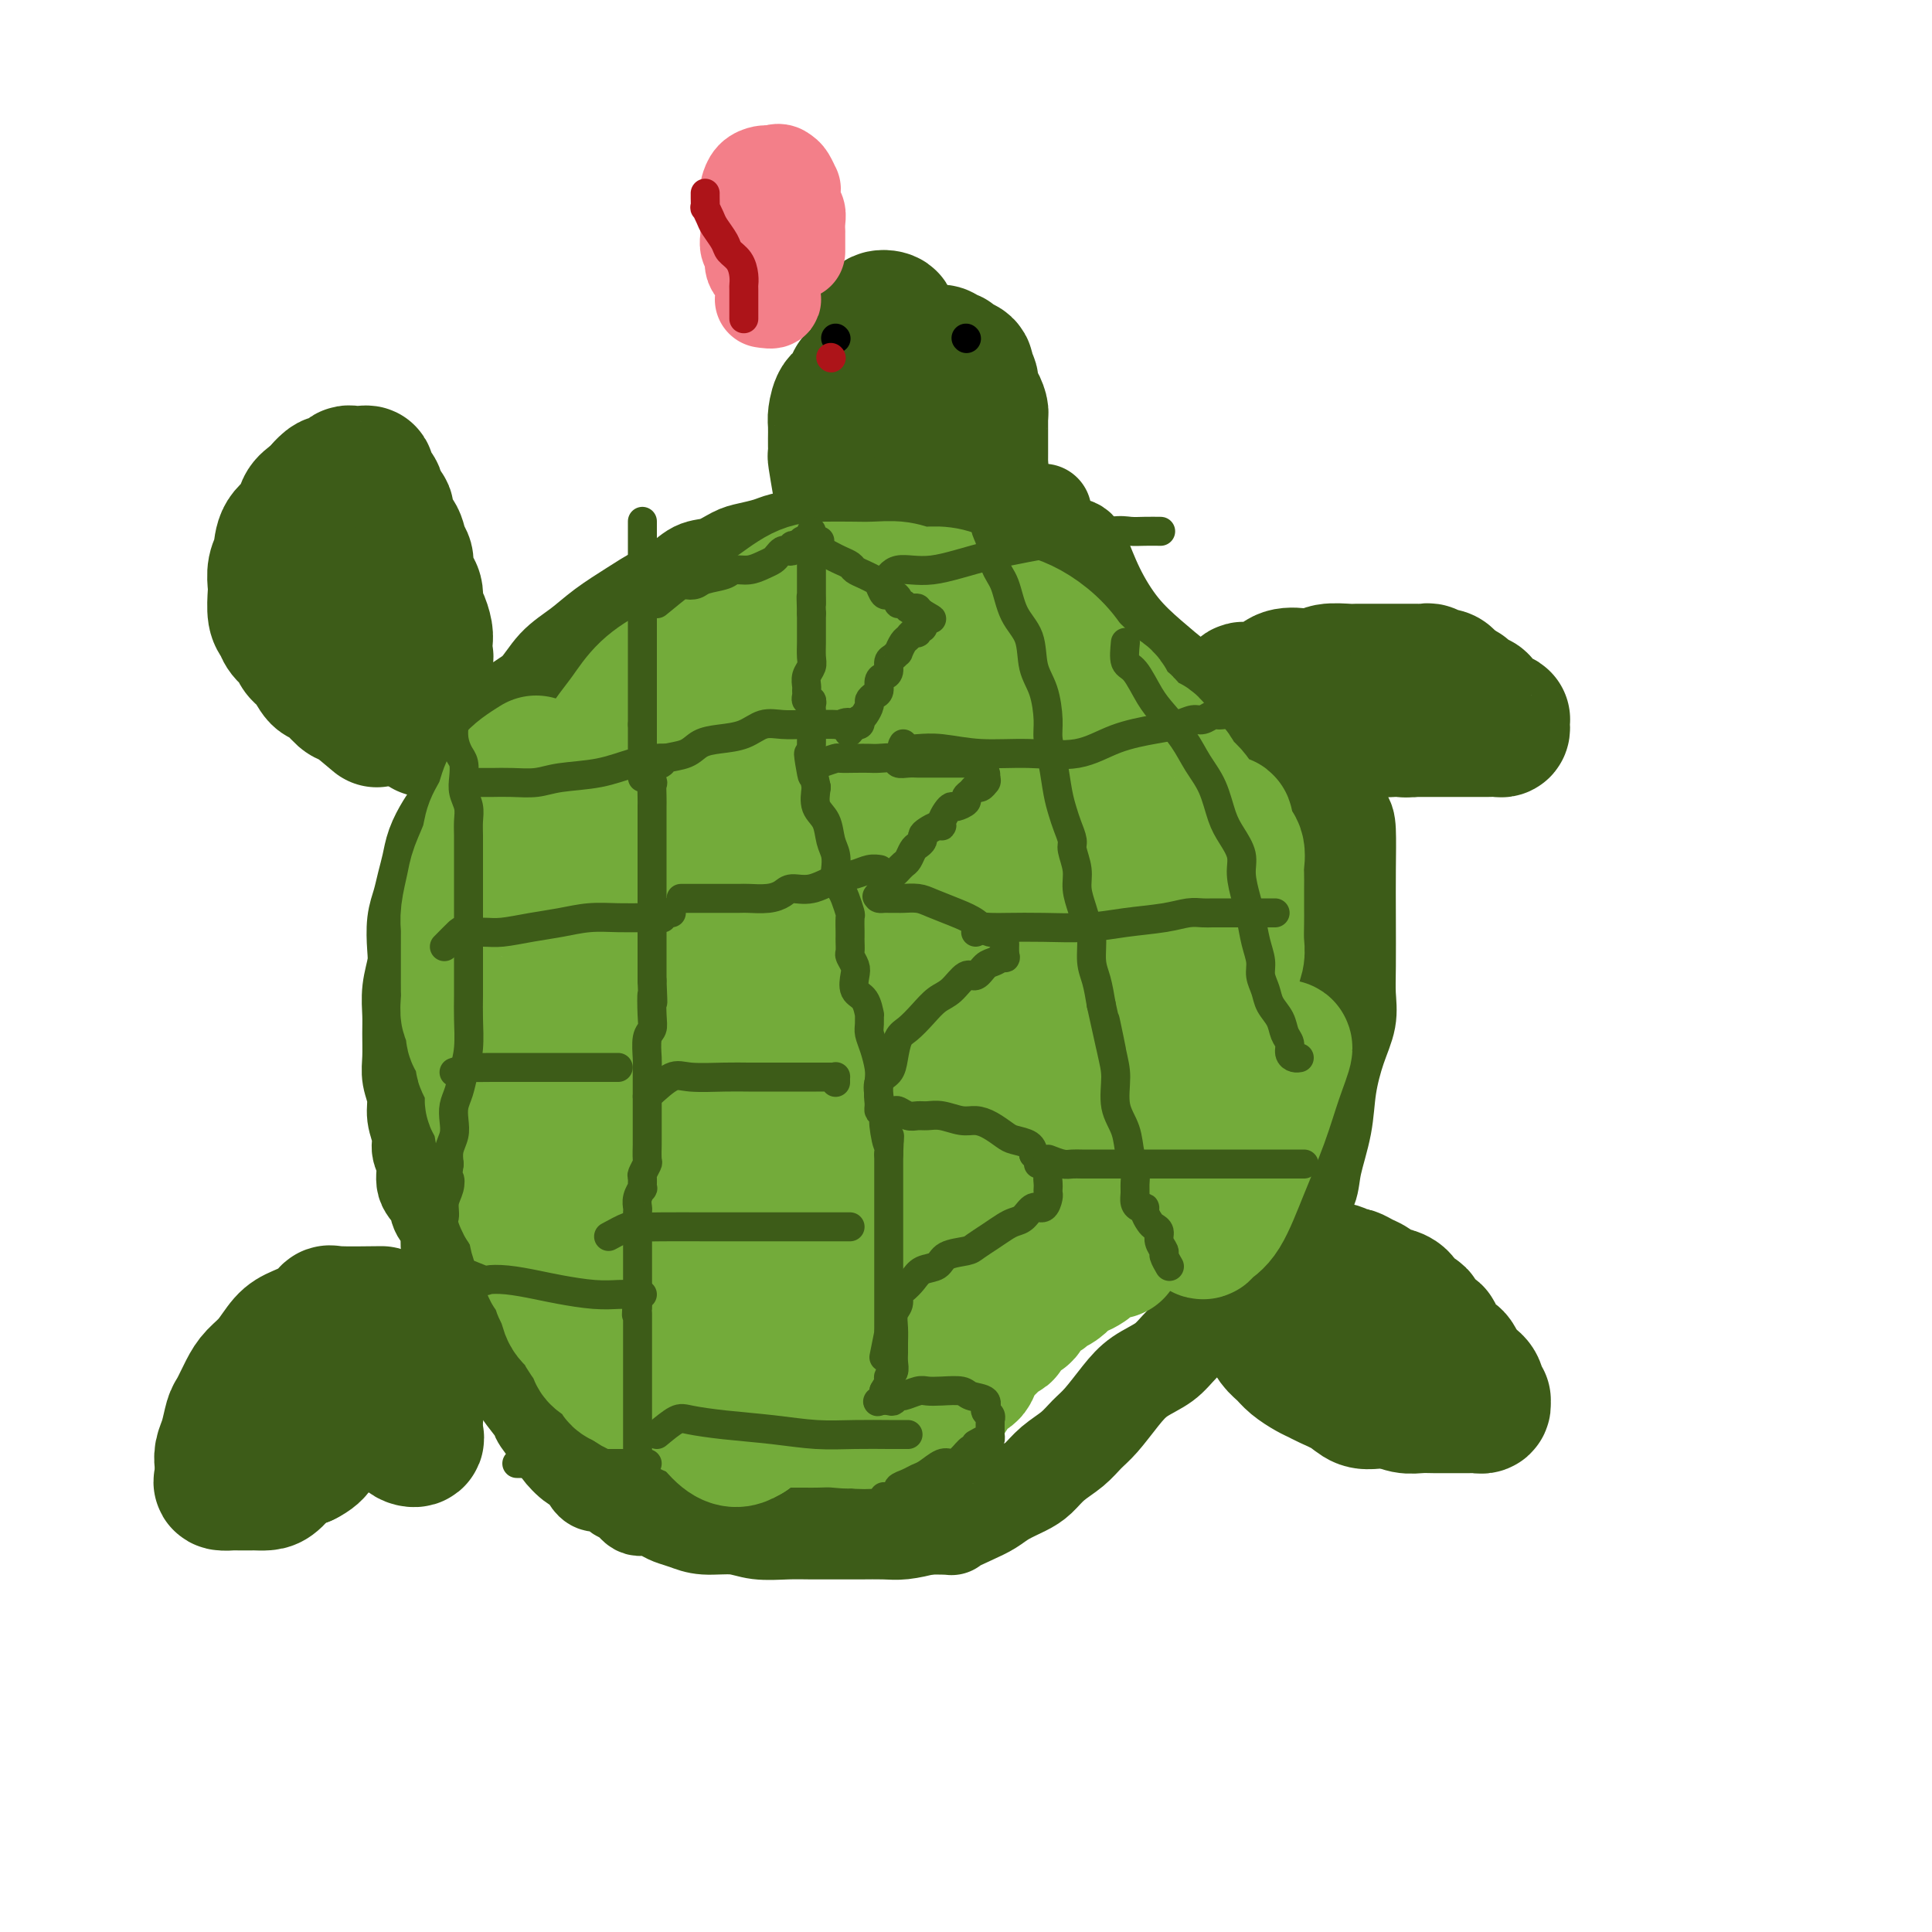 <svg viewBox='0 0 400 400' version='1.1' xmlns='http://www.w3.org/2000/svg' xmlns:xlink='http://www.w3.org/1999/xlink'><g fill='none' stroke='rgb(61,92,24)' stroke-width='20' stroke-linecap='round' stroke-linejoin='round'><path d='M216,106c-3.454,-0.423 -6.909,-0.845 -8,-1c-1.091,-0.155 0.181,-0.041 0,0c-0.181,0.041 -1.815,0.010 -3,0c-1.185,-0.010 -1.919,0.001 -3,0c-1.081,-0.001 -2.508,-0.013 -4,0c-1.492,0.013 -3.049,0.050 -5,0c-1.951,-0.050 -4.295,-0.187 -6,0c-1.705,0.187 -2.770,0.698 -4,1c-1.230,0.302 -2.626,0.396 -4,1c-1.374,0.604 -2.726,1.720 -4,2c-1.274,0.280 -2.470,-0.276 -4,0c-1.530,0.276 -3.395,1.382 -5,2c-1.605,0.618 -2.950,0.747 -4,1c-1.050,0.253 -1.806,0.629 -3,1c-1.194,0.371 -2.826,0.736 -4,1c-1.174,0.264 -1.892,0.426 -3,1c-1.108,0.574 -2.608,1.559 -4,2c-1.392,0.441 -2.675,0.336 -4,1c-1.325,0.664 -2.692,2.095 -4,3c-1.308,0.905 -2.559,1.283 -4,2c-1.441,0.717 -3.073,1.774 -5,3c-1.927,1.226 -4.148,2.620 -6,4c-1.852,1.380 -3.336,2.745 -5,4c-1.664,1.255 -3.508,2.398 -5,4c-1.492,1.602 -2.633,3.662 -4,5c-1.367,1.338 -2.962,1.954 -4,3c-1.038,1.046 -1.519,2.523 -2,4'/><path d='M105,150c-2.151,2.328 -2.530,2.150 -3,3c-0.470,0.850 -1.032,2.730 -2,4c-0.968,1.270 -2.343,1.932 -3,3c-0.657,1.068 -0.596,2.543 -1,4c-0.404,1.457 -1.274,2.896 -2,4c-0.726,1.104 -1.308,1.873 -2,3c-0.692,1.127 -1.496,2.610 -2,4c-0.504,1.390 -0.710,2.686 -1,4c-0.290,1.314 -0.665,2.647 -1,4c-0.335,1.353 -0.629,2.727 -1,4c-0.371,1.273 -0.817,2.444 -1,4c-0.183,1.556 -0.102,3.496 0,5c0.102,1.504 0.224,2.573 0,4c-0.224,1.427 -0.793,3.214 -1,5c-0.207,1.786 -0.051,3.573 0,5c0.051,1.427 -0.001,2.495 0,4c0.001,1.505 0.057,3.445 0,5c-0.057,1.555 -0.227,2.723 0,4c0.227,1.277 0.850,2.662 1,4c0.150,1.338 -0.172,2.630 0,4c0.172,1.370 0.838,2.817 1,4c0.162,1.183 -0.179,2.102 0,3c0.179,0.898 0.879,1.776 1,3c0.121,1.224 -0.337,2.796 0,4c0.337,1.204 1.470,2.041 2,3c0.530,0.959 0.457,2.041 1,3c0.543,0.959 1.704,1.796 2,3c0.296,1.204 -0.271,2.776 0,4c0.271,1.224 1.381,2.099 2,3c0.619,0.901 0.748,1.829 1,3c0.252,1.171 0.626,2.586 1,4'/><path d='M97,268c1.529,4.106 0.850,2.871 1,3c0.150,0.129 1.127,1.622 2,3c0.873,1.378 1.643,2.642 2,4c0.357,1.358 0.303,2.809 1,4c0.697,1.191 2.145,2.123 3,3c0.855,0.877 1.116,1.700 2,3c0.884,1.300 2.390,3.077 3,4c0.610,0.923 0.324,0.990 1,2c0.676,1.010 2.316,2.962 3,4c0.684,1.038 0.414,1.162 1,2c0.586,0.838 2.030,2.389 3,3c0.970,0.611 1.467,0.281 2,1c0.533,0.719 1.102,2.488 2,3c0.898,0.512 2.126,-0.231 3,0c0.874,0.231 1.393,1.438 2,2c0.607,0.562 1.303,0.479 2,1c0.697,0.521 1.397,1.645 2,2c0.603,0.355 1.110,-0.058 2,0c0.890,0.058 2.163,0.589 3,1c0.837,0.411 1.240,0.702 2,1c0.760,0.298 1.879,0.602 3,1c1.121,0.398 2.245,0.891 4,1c1.755,0.109 4.142,-0.167 6,0c1.858,0.167 3.188,0.777 5,1c1.812,0.223 4.105,0.060 6,0c1.895,-0.060 3.391,-0.015 5,0c1.609,0.015 3.332,0.001 5,0c1.668,-0.001 3.282,0.010 5,0c1.718,-0.010 3.539,-0.041 5,0c1.461,0.041 2.560,0.155 4,0c1.440,-0.155 3.220,-0.577 5,-1'/><path d='M192,316c6.360,-0.059 4.760,0.293 5,0c0.240,-0.293 2.318,-1.233 4,-2c1.682,-0.767 2.966,-1.363 4,-2c1.034,-0.637 1.817,-1.314 3,-2c1.183,-0.686 2.767,-1.380 4,-2c1.233,-0.620 2.114,-1.164 3,-2c0.886,-0.836 1.777,-1.962 3,-3c1.223,-1.038 2.780,-1.986 4,-3c1.220,-1.014 2.105,-2.094 3,-3c0.895,-0.906 1.802,-1.637 3,-3c1.198,-1.363 2.689,-3.359 4,-5c1.311,-1.641 2.442,-2.929 4,-4c1.558,-1.071 3.542,-1.926 5,-3c1.458,-1.074 2.389,-2.366 4,-4c1.611,-1.634 3.903,-3.609 6,-6c2.097,-2.391 4.000,-5.199 6,-8c2.000,-2.801 4.098,-5.594 6,-8c1.902,-2.406 3.608,-4.426 5,-6c1.392,-1.574 2.470,-2.702 3,-4c0.530,-1.298 0.514,-2.765 1,-5c0.486,-2.235 1.475,-5.237 2,-8c0.525,-2.763 0.585,-5.287 1,-8c0.415,-2.713 1.183,-5.614 2,-8c0.817,-2.386 1.683,-4.256 2,-6c0.317,-1.744 0.085,-3.363 0,-5c-0.085,-1.637 -0.024,-3.292 0,-6c0.024,-2.708 0.012,-6.469 0,-10c-0.012,-3.531 -0.024,-6.833 0,-10c0.024,-3.167 0.083,-6.199 0,-8c-0.083,-1.801 -0.310,-2.372 -1,-3c-0.690,-0.628 -1.845,-1.314 -3,-2'/><path d='M275,167c-1.420,-1.452 -2.969,-2.582 -5,-4c-2.031,-1.418 -4.544,-3.123 -7,-5c-2.456,-1.877 -4.855,-3.927 -7,-6c-2.145,-2.073 -4.037,-4.169 -6,-6c-1.963,-1.831 -3.996,-3.397 -6,-5c-2.004,-1.603 -3.977,-3.242 -6,-5c-2.023,-1.758 -4.096,-3.636 -6,-6c-1.904,-2.364 -3.639,-5.214 -5,-8c-1.361,-2.786 -2.348,-5.506 -3,-7c-0.652,-1.494 -0.969,-1.761 -2,-2c-1.031,-0.239 -2.778,-0.449 -5,0c-2.222,0.449 -4.921,1.557 -6,2c-1.079,0.443 -0.540,0.222 0,0'/></g>
<g fill='none' stroke='rgb(61,92,24)' stroke-width='28' stroke-linecap='round' stroke-linejoin='round'><path d='M174,101c-0.423,-2.481 -0.845,-4.962 -1,-6c-0.155,-1.038 -0.042,-0.633 0,-1c0.042,-0.367 0.013,-1.507 0,-2c-0.013,-0.493 -0.011,-0.339 0,-1c0.011,-0.661 0.032,-2.136 0,-3c-0.032,-0.864 -0.116,-1.116 0,-2c0.116,-0.884 0.430,-2.401 1,-3c0.570,-0.599 1.394,-0.279 2,-1c0.606,-0.721 0.993,-2.483 1,-3c0.007,-0.517 -0.368,0.212 0,0c0.368,-0.212 1.478,-1.363 2,-2c0.522,-0.637 0.454,-0.759 1,-1c0.546,-0.241 1.705,-0.599 2,-1c0.295,-0.401 -0.273,-0.843 0,-1c0.273,-0.157 1.386,-0.028 2,0c0.614,0.028 0.728,-0.045 1,0c0.272,0.045 0.703,0.208 1,0c0.297,-0.208 0.461,-0.788 1,-1c0.539,-0.212 1.454,-0.057 2,0c0.546,0.057 0.724,0.015 1,0c0.276,-0.015 0.650,-0.004 1,0c0.350,0.004 0.675,0.002 1,0'/><path d='M192,73c1.952,-0.292 1.831,-0.022 2,0c0.169,0.022 0.627,-0.202 1,0c0.373,0.202 0.659,0.832 1,1c0.341,0.168 0.736,-0.126 1,0c0.264,0.126 0.396,0.671 1,1c0.604,0.329 1.681,0.440 2,1c0.319,0.560 -0.121,1.568 0,2c0.121,0.432 0.803,0.287 1,1c0.197,0.713 -0.091,2.284 0,3c0.091,0.716 0.560,0.577 1,1c0.440,0.423 0.850,1.408 1,2c0.150,0.592 0.040,0.792 0,1c-0.040,0.208 -0.011,0.423 0,1c0.011,0.577 0.003,1.515 0,2c-0.003,0.485 -0.001,0.516 0,1c0.001,0.484 -0.000,1.420 0,2c0.000,0.580 0.001,0.802 0,1c-0.001,0.198 -0.003,0.371 0,1c0.003,0.629 0.011,1.713 0,2c-0.011,0.287 -0.041,-0.224 0,0c0.041,0.224 0.152,1.183 0,2c-0.152,0.817 -0.566,1.491 -1,2c-0.434,0.509 -0.889,0.854 -1,1c-0.111,0.146 0.121,0.092 0,0c-0.121,-0.092 -0.597,-0.223 -1,0c-0.403,0.223 -0.734,0.800 -1,1c-0.266,0.200 -0.466,0.023 -1,0c-0.534,-0.023 -1.401,0.107 -2,0c-0.599,-0.107 -0.931,-0.452 -1,-1c-0.069,-0.548 0.123,-1.299 0,-2c-0.123,-0.701 -0.562,-1.350 -1,-2'/><path d='M194,97c-0.492,-0.823 -0.723,-0.380 -1,-1c-0.277,-0.620 -0.600,-2.301 -1,-3c-0.400,-0.699 -0.877,-0.414 -1,-1c-0.123,-0.586 0.108,-2.043 0,-3c-0.108,-0.957 -0.553,-1.414 -1,-2c-0.447,-0.586 -0.894,-1.300 -1,-2c-0.106,-0.700 0.129,-1.384 0,-2c-0.129,-0.616 -0.622,-1.162 -1,-2c-0.378,-0.838 -0.640,-1.969 -1,-3c-0.360,-1.031 -0.819,-1.964 -1,-3c-0.181,-1.036 -0.085,-2.176 0,-3c0.085,-0.824 0.159,-1.333 0,-2c-0.159,-0.667 -0.550,-1.493 -1,-2c-0.450,-0.507 -0.958,-0.694 -1,-1c-0.042,-0.306 0.381,-0.732 0,-1c-0.381,-0.268 -1.566,-0.378 -2,0c-0.434,0.378 -0.116,1.245 0,2c0.116,0.755 0.032,1.398 0,2c-0.032,0.602 -0.010,1.164 0,2c0.010,0.836 0.008,1.945 0,3c-0.008,1.055 -0.022,2.056 0,3c0.022,0.944 0.082,1.831 0,3c-0.082,1.169 -0.304,2.620 0,4c0.304,1.380 1.133,2.690 2,4c0.867,1.310 1.772,2.622 3,4c1.228,1.378 2.779,2.822 4,4c1.221,1.178 2.110,2.089 3,3'/><path d='M194,100c1.964,2.548 0.875,1.417 1,1c0.125,-0.417 1.464,-0.119 2,0c0.536,0.119 0.268,0.060 0,0'/><path d='M255,147c0.723,-1.705 1.446,-3.410 2,-4c0.554,-0.590 0.940,-0.066 2,0c1.060,0.066 2.796,-0.326 4,-1c1.204,-0.674 1.878,-1.631 3,-2c1.122,-0.369 2.694,-0.152 4,0c1.306,0.152 2.345,0.237 3,0c0.655,-0.237 0.924,-0.795 2,-1c1.076,-0.205 2.959,-0.055 4,0c1.041,0.055 1.238,0.015 2,0c0.762,-0.015 2.087,-0.004 3,0c0.913,0.004 1.414,0.001 2,0c0.586,-0.001 1.256,-0.000 2,0c0.744,0.000 1.561,0.000 2,0c0.439,-0.000 0.498,-0.001 1,0c0.502,0.001 1.445,0.004 2,0c0.555,-0.004 0.721,-0.015 1,0c0.279,0.015 0.670,0.056 1,0c0.330,-0.056 0.599,-0.208 1,0c0.401,0.208 0.933,0.777 1,1c0.067,0.223 -0.333,0.101 0,0c0.333,-0.101 1.399,-0.182 2,0c0.601,0.182 0.739,0.626 1,1c0.261,0.374 0.646,0.678 1,1c0.354,0.322 0.677,0.661 1,1'/><path d='M302,143c1.432,0.494 1.014,-0.271 1,0c-0.014,0.271 0.378,1.578 1,2c0.622,0.422 1.476,-0.041 2,0c0.524,0.041 0.719,0.586 1,1c0.281,0.414 0.650,0.699 1,1c0.350,0.301 0.682,0.619 1,1c0.318,0.381 0.622,0.824 1,1c0.378,0.176 0.831,0.086 1,0c0.169,-0.086 0.053,-0.167 0,0c-0.053,0.167 -0.045,0.581 0,1c0.045,0.419 0.126,0.844 0,1c-0.126,0.156 -0.457,0.042 -1,0c-0.543,-0.042 -1.296,-0.011 -2,0c-0.704,0.011 -1.357,0.003 -2,0c-0.643,-0.003 -1.274,-0.001 -2,0c-0.726,0.001 -1.546,0.000 -2,0c-0.454,-0.000 -0.543,-0.000 -1,0c-0.457,0.000 -1.281,0.000 -2,0c-0.719,-0.000 -1.332,-0.000 -2,0c-0.668,0.000 -1.392,0.001 -2,0c-0.608,-0.001 -1.100,-0.003 -2,0c-0.900,0.003 -2.207,0.011 -3,0c-0.793,-0.011 -1.072,-0.042 -2,0c-0.928,0.042 -2.507,0.155 -4,0c-1.493,-0.155 -2.902,-0.580 -4,-1c-1.098,-0.420 -1.885,-0.834 -3,-1c-1.115,-0.166 -2.557,-0.083 -4,0'/><path d='M273,149c-6.291,-0.397 -3.018,-0.888 -2,-1c1.018,-0.112 -0.219,0.156 -1,0c-0.781,-0.156 -1.106,-0.737 -1,-1c0.106,-0.263 0.642,-0.210 1,0c0.358,0.210 0.536,0.577 1,1c0.464,0.423 1.213,0.902 2,1c0.787,0.098 1.613,-0.184 2,0c0.387,0.184 0.334,0.834 1,1c0.666,0.166 2.051,-0.152 3,0c0.949,0.152 1.461,0.772 2,1c0.539,0.228 1.104,0.062 2,0c0.896,-0.062 2.124,-0.020 3,0c0.876,0.020 1.401,0.020 2,0c0.599,-0.020 1.271,-0.058 2,0c0.729,0.058 1.515,0.211 2,0c0.485,-0.211 0.669,-0.788 1,-1c0.331,-0.212 0.809,-0.061 1,0c0.191,0.061 0.096,0.030 0,0'/><path d='M271,263c0.665,-0.009 1.329,-0.017 2,0c0.671,0.017 1.348,0.060 2,0c0.652,-0.060 1.278,-0.223 2,0c0.722,0.223 1.540,0.833 2,1c0.460,0.167 0.561,-0.109 1,0c0.439,0.109 1.216,0.603 2,1c0.784,0.397 1.576,0.697 2,1c0.424,0.303 0.480,0.610 1,1c0.520,0.390 1.505,0.864 2,1c0.495,0.136 0.500,-0.067 1,0c0.500,0.067 1.495,0.403 2,1c0.505,0.597 0.521,1.455 1,2c0.479,0.545 1.420,0.776 2,1c0.580,0.224 0.800,0.440 1,1c0.200,0.560 0.381,1.463 1,2c0.619,0.537 1.675,0.706 2,1c0.325,0.294 -0.081,0.711 0,1c0.081,0.289 0.651,0.449 1,1c0.349,0.551 0.479,1.495 1,2c0.521,0.505 1.435,0.573 2,1c0.565,0.427 0.783,1.214 1,2'/><path d='M302,283c2.288,2.737 1.009,2.078 1,2c-0.009,-0.078 1.251,0.423 2,1c0.749,0.577 0.986,1.230 1,2c0.014,0.770 -0.197,1.656 0,2c0.197,0.344 0.800,0.145 1,0c0.200,-0.145 -0.005,-0.235 0,0c0.005,0.235 0.219,0.795 0,1c-0.219,0.205 -0.873,0.055 -1,0c-0.127,-0.055 0.272,-0.015 0,0c-0.272,0.015 -1.217,0.004 -2,0c-0.783,-0.004 -1.406,0.000 -2,0c-0.594,-0.000 -1.159,-0.004 -2,0c-0.841,0.004 -1.957,0.015 -3,0c-1.043,-0.015 -2.012,-0.055 -3,0c-0.988,0.055 -1.996,0.205 -3,0c-1.004,-0.205 -2.006,-0.766 -3,-1c-0.994,-0.234 -1.982,-0.143 -3,0c-1.018,0.143 -2.068,0.337 -3,0c-0.932,-0.337 -1.748,-1.207 -3,-2c-1.252,-0.793 -2.940,-1.511 -4,-2c-1.060,-0.489 -1.492,-0.750 -2,-1c-0.508,-0.250 -1.092,-0.491 -2,-1c-0.908,-0.509 -2.141,-1.288 -3,-2c-0.859,-0.712 -1.344,-1.357 -2,-2c-0.656,-0.643 -1.482,-1.286 -2,-2c-0.518,-0.714 -0.726,-1.501 -1,-2c-0.274,-0.499 -0.612,-0.711 -1,-1c-0.388,-0.289 -0.825,-0.654 -1,-1c-0.175,-0.346 -0.087,-0.673 0,-1'/><path d='M261,273c-0.908,-1.383 0.322,-0.341 1,0c0.678,0.341 0.803,-0.020 1,0c0.197,0.020 0.466,0.421 1,1c0.534,0.579 1.332,1.338 2,2c0.668,0.662 1.205,1.229 2,2c0.795,0.771 1.848,1.748 3,3c1.152,1.252 2.403,2.780 4,4c1.597,1.220 3.539,2.131 5,3c1.461,0.869 2.441,1.695 3,2c0.559,0.305 0.698,0.090 1,0c0.302,-0.090 0.768,-0.053 1,0c0.232,0.053 0.231,0.123 0,0c-0.231,-0.123 -0.694,-0.441 -1,-1c-0.306,-0.559 -0.457,-1.361 -1,-2c-0.543,-0.639 -1.477,-1.116 -2,-2c-0.523,-0.884 -0.634,-2.177 -1,-3c-0.366,-0.823 -0.987,-1.177 -2,-2c-1.013,-0.823 -2.418,-2.115 -3,-3c-0.582,-0.885 -0.342,-1.361 -1,-2c-0.658,-0.639 -2.215,-1.439 -3,-2c-0.785,-0.561 -0.798,-0.882 -1,-1c-0.202,-0.118 -0.593,-0.032 -1,0c-0.407,0.032 -0.831,0.009 -1,0c-0.169,-0.009 -0.085,-0.005 0,0'/><path d='M79,272c-3.611,0.047 -7.221,0.094 -9,0c-1.779,-0.094 -1.725,-0.328 -2,0c-0.275,0.328 -0.878,1.218 -2,2c-1.122,0.782 -2.761,1.457 -4,2c-1.239,0.543 -2.076,0.954 -3,2c-0.924,1.046 -1.935,2.725 -3,4c-1.065,1.275 -2.183,2.144 -3,3c-0.817,0.856 -1.333,1.699 -2,3c-0.667,1.301 -1.485,3.059 -2,4c-0.515,0.941 -0.727,1.063 -1,2c-0.273,0.937 -0.609,2.688 -1,4c-0.391,1.312 -0.839,2.183 -1,3c-0.161,0.817 -0.035,1.578 0,2c0.035,0.422 -0.020,0.505 0,1c0.020,0.495 0.116,1.400 0,2c-0.116,0.600 -0.445,0.893 0,1c0.445,0.107 1.662,0.029 2,0c0.338,-0.029 -0.205,-0.007 0,0c0.205,0.007 1.156,0.001 2,0c0.844,-0.001 1.580,0.003 2,0c0.420,-0.003 0.524,-0.015 1,0c0.476,0.015 1.323,0.055 2,0c0.677,-0.055 1.182,-0.207 2,-1c0.818,-0.793 1.948,-2.227 3,-3c1.052,-0.773 2.026,-0.887 3,-1'/><path d='M63,302c3.260,-1.578 2.911,-3.023 3,-4c0.089,-0.977 0.616,-1.485 1,-2c0.384,-0.515 0.625,-1.035 1,-2c0.375,-0.965 0.884,-2.374 1,-3c0.116,-0.626 -0.161,-0.470 0,-1c0.161,-0.530 0.762,-1.747 1,-2c0.238,-0.253 0.115,0.458 0,1c-0.115,0.542 -0.221,0.917 0,1c0.221,0.083 0.769,-0.124 1,0c0.231,0.124 0.146,0.578 0,1c-0.146,0.422 -0.352,0.811 0,1c0.352,0.189 1.261,0.177 2,0c0.739,-0.177 1.308,-0.520 2,-1c0.692,-0.480 1.506,-1.098 2,-2c0.494,-0.902 0.668,-2.088 1,-3c0.332,-0.912 0.823,-1.551 1,-2c0.177,-0.449 0.041,-0.707 0,-1c-0.041,-0.293 0.014,-0.622 0,-1c-0.014,-0.378 -0.098,-0.806 0,-1c0.098,-0.194 0.377,-0.155 0,0c-0.377,0.155 -1.409,0.426 -2,1c-0.591,0.574 -0.740,1.450 -1,2c-0.260,0.550 -0.630,0.775 -1,1'/><path d='M75,285c-0.557,0.426 0.050,0.492 0,1c-0.050,0.508 -0.759,1.457 -1,2c-0.241,0.543 -0.015,0.681 0,1c0.015,0.319 -0.179,0.819 0,1c0.179,0.181 0.733,0.042 1,0c0.267,-0.042 0.248,0.014 1,0c0.752,-0.014 2.277,-0.099 3,0c0.723,0.099 0.646,0.381 1,1c0.354,0.619 1.138,1.574 2,2c0.862,0.426 1.800,0.322 2,1c0.200,0.678 -0.339,2.137 0,3c0.339,0.863 1.556,1.129 2,1c0.444,-0.129 0.116,-0.653 0,-1c-0.116,-0.347 -0.018,-0.516 0,-1c0.018,-0.484 -0.043,-1.281 0,-2c0.043,-0.719 0.190,-1.359 0,-2c-0.190,-0.641 -0.717,-1.282 -1,-2c-0.283,-0.718 -0.323,-1.512 -1,-2c-0.677,-0.488 -1.990,-0.670 -3,-1c-1.010,-0.330 -1.717,-0.809 -2,-1c-0.283,-0.191 -0.141,-0.096 0,0'/><path d='M78,149c-1.965,-1.666 -3.930,-3.332 -5,-4c-1.070,-0.668 -1.246,-0.339 -2,-1c-0.754,-0.661 -2.085,-2.313 -3,-3c-0.915,-0.687 -1.415,-0.411 -2,-1c-0.585,-0.589 -1.256,-2.045 -2,-3c-0.744,-0.955 -1.562,-1.408 -2,-2c-0.438,-0.592 -0.496,-1.321 -1,-2c-0.504,-0.679 -1.455,-1.308 -2,-2c-0.545,-0.692 -0.683,-1.449 -1,-2c-0.317,-0.551 -0.814,-0.898 -1,-2c-0.186,-1.102 -0.063,-2.959 0,-4c0.063,-1.041 0.066,-1.265 0,-2c-0.066,-0.735 -0.201,-1.982 0,-3c0.201,-1.018 0.739,-1.806 1,-3c0.261,-1.194 0.244,-2.795 1,-4c0.756,-1.205 2.285,-2.014 3,-3c0.715,-0.986 0.616,-2.150 1,-3c0.384,-0.850 1.253,-1.386 2,-2c0.747,-0.614 1.374,-1.307 2,-2'/><path d='M67,101c1.583,-1.729 1.541,-1.052 2,-1c0.459,0.052 1.419,-0.523 2,-1c0.581,-0.477 0.782,-0.858 1,-1c0.218,-0.142 0.454,-0.045 1,0c0.546,0.045 1.403,0.037 2,0c0.597,-0.037 0.933,-0.104 1,0c0.067,0.104 -0.135,0.379 0,1c0.135,0.621 0.609,1.588 1,2c0.391,0.412 0.700,0.269 1,1c0.300,0.731 0.591,2.335 1,3c0.409,0.665 0.937,0.391 1,1c0.063,0.609 -0.338,2.101 0,3c0.338,0.899 1.414,1.203 2,2c0.586,0.797 0.683,2.085 1,3c0.317,0.915 0.855,1.456 1,2c0.145,0.544 -0.102,1.089 0,2c0.102,0.911 0.553,2.187 1,3c0.447,0.813 0.890,1.162 1,2c0.110,0.838 -0.114,2.164 0,3c0.114,0.836 0.566,1.180 1,2c0.434,0.820 0.850,2.115 1,3c0.150,0.885 0.034,1.361 0,2c-0.034,0.639 0.013,1.440 0,2c-0.013,0.560 -0.086,0.880 0,1c0.086,0.120 0.333,0.040 0,0c-0.333,-0.040 -1.244,-0.042 -2,0c-0.756,0.042 -1.357,0.127 -2,0c-0.643,-0.127 -1.326,-0.465 -2,-1c-0.674,-0.535 -1.337,-1.268 -2,-2'/><path d='M80,133c-1.369,-0.728 -0.791,-1.546 -1,-2c-0.209,-0.454 -1.204,-0.542 -2,-1c-0.796,-0.458 -1.394,-1.286 -2,-2c-0.606,-0.714 -1.220,-1.315 -2,-2c-0.780,-0.685 -1.727,-1.456 -2,-2c-0.273,-0.544 0.126,-0.861 0,-1c-0.126,-0.139 -0.778,-0.099 -1,0c-0.222,0.099 -0.015,0.257 0,1c0.015,0.743 -0.163,2.070 0,3c0.163,0.930 0.665,1.461 1,2c0.335,0.539 0.501,1.085 1,2c0.499,0.915 1.330,2.198 2,3c0.670,0.802 1.177,1.123 2,2c0.823,0.877 1.962,2.311 3,4c1.038,1.689 1.977,3.634 3,5c1.023,1.366 2.131,2.153 3,3c0.869,0.847 1.501,1.754 2,2c0.499,0.246 0.866,-0.169 1,0c0.134,0.169 0.036,0.922 0,1c-0.036,0.078 -0.010,-0.517 0,-1c0.010,-0.483 0.003,-0.852 0,-1c-0.003,-0.148 -0.001,-0.074 0,0'/></g>
<g fill='none' stroke='rgb(115,171,58)' stroke-width='28' stroke-linecap='round' stroke-linejoin='round'><path d='M111,158c-1.943,1.222 -3.886,2.445 -5,4c-1.114,1.555 -1.397,3.443 -2,5c-0.603,1.557 -1.524,2.783 -2,4c-0.476,1.217 -0.506,2.424 -1,4c-0.494,1.576 -1.453,3.519 -2,5c-0.547,1.481 -0.682,2.499 -1,4c-0.318,1.501 -0.817,3.485 -1,5c-0.183,1.515 -0.049,2.559 0,3c0.049,0.441 0.013,0.277 0,1c-0.013,0.723 -0.004,2.333 0,3c0.004,0.667 0.001,0.390 0,1c-0.001,0.610 -0.001,2.108 0,3c0.001,0.892 0.004,1.179 0,2c-0.004,0.821 -0.016,2.178 0,3c0.016,0.822 0.060,1.111 0,2c-0.060,0.889 -0.222,2.378 0,3c0.222,0.622 0.829,0.375 1,1c0.171,0.625 -0.095,2.121 0,3c0.095,0.879 0.551,1.142 1,2c0.449,0.858 0.891,2.310 1,3c0.109,0.690 -0.114,0.617 0,1c0.114,0.383 0.566,1.220 1,2c0.434,0.780 0.851,1.502 1,2c0.149,0.498 0.030,0.773 0,1c-0.030,0.227 0.030,0.407 0,1c-0.030,0.593 -0.152,1.598 0,2c0.152,0.402 0.576,0.201 1,0'/><path d='M103,228c0.869,3.187 0.041,2.153 0,2c-0.041,-0.153 0.706,0.574 1,1c0.294,0.426 0.135,0.550 0,1c-0.135,0.450 -0.246,1.225 0,2c0.246,0.775 0.851,1.551 1,2c0.149,0.449 -0.157,0.571 0,1c0.157,0.429 0.777,1.166 1,2c0.223,0.834 0.050,1.767 0,2c-0.050,0.233 0.024,-0.233 0,0c-0.024,0.233 -0.147,1.166 0,2c0.147,0.834 0.564,1.571 1,2c0.436,0.429 0.891,0.552 1,1c0.109,0.448 -0.129,1.221 0,2c0.129,0.779 0.626,1.564 1,2c0.374,0.436 0.625,0.524 1,1c0.375,0.476 0.874,1.340 1,2c0.126,0.660 -0.121,1.116 0,2c0.121,0.884 0.610,2.194 1,3c0.390,0.806 0.682,1.107 1,2c0.318,0.893 0.661,2.378 1,3c0.339,0.622 0.672,0.379 1,1c0.328,0.621 0.650,2.105 1,3c0.350,0.895 0.728,1.202 1,2c0.272,0.798 0.438,2.086 1,3c0.562,0.914 1.520,1.452 2,2c0.480,0.548 0.481,1.106 1,2c0.519,0.894 1.556,2.123 2,3c0.444,0.877 0.294,1.400 1,2c0.706,0.600 2.267,1.277 3,2c0.733,0.723 0.638,1.492 1,2c0.362,0.508 1.181,0.754 2,1'/><path d='M130,286c2.504,2.344 2.764,1.203 3,1c0.236,-0.203 0.447,0.533 1,1c0.553,0.467 1.446,0.664 2,1c0.554,0.336 0.767,0.812 1,1c0.233,0.188 0.485,0.088 1,0c0.515,-0.088 1.292,-0.163 2,0c0.708,0.163 1.345,0.566 2,1c0.655,0.434 1.326,0.900 2,1c0.674,0.100 1.349,-0.166 2,0c0.651,0.166 1.278,0.762 2,1c0.722,0.238 1.541,0.116 2,0c0.459,-0.116 0.560,-0.227 1,0c0.440,0.227 1.220,0.793 2,1c0.780,0.207 1.560,0.055 2,0c0.440,-0.055 0.539,-0.015 1,0c0.461,0.015 1.282,0.004 2,0c0.718,-0.004 1.331,-0.001 2,0c0.669,0.001 1.392,-0.000 2,0c0.608,0.000 1.100,0.002 2,0c0.900,-0.002 2.208,-0.007 3,0c0.792,0.007 1.068,0.028 2,0c0.932,-0.028 2.520,-0.103 4,0c1.480,0.103 2.853,0.383 4,0c1.147,-0.383 2.070,-1.430 3,-2c0.930,-0.570 1.868,-0.662 3,-1c1.132,-0.338 2.456,-0.920 3,-1c0.544,-0.080 0.306,0.343 1,0c0.694,-0.343 2.320,-1.453 3,-2c0.680,-0.547 0.414,-0.532 1,-1c0.586,-0.468 2.025,-1.419 3,-2c0.975,-0.581 1.488,-0.790 2,-1'/><path d='M196,284c3.275,-1.721 1.963,-1.023 2,-1c0.037,0.023 1.423,-0.629 2,-1c0.577,-0.371 0.344,-0.462 1,-1c0.656,-0.538 2.200,-1.524 3,-2c0.800,-0.476 0.857,-0.442 1,-1c0.143,-0.558 0.371,-1.709 1,-2c0.629,-0.291 1.660,0.278 2,0c0.340,-0.278 -0.011,-1.402 0,-2c0.011,-0.598 0.383,-0.671 1,-1c0.617,-0.329 1.479,-0.914 2,-1c0.521,-0.086 0.702,0.328 1,0c0.298,-0.328 0.712,-1.396 1,-2c0.288,-0.604 0.448,-0.743 1,-1c0.552,-0.257 1.496,-0.633 2,-1c0.504,-0.367 0.568,-0.724 1,-1c0.432,-0.276 1.233,-0.469 2,-1c0.767,-0.531 1.501,-1.399 2,-2c0.499,-0.601 0.764,-0.936 1,-1c0.236,-0.064 0.445,0.141 1,0c0.555,-0.141 1.458,-0.630 2,-1c0.542,-0.370 0.722,-0.621 1,-1c0.278,-0.379 0.653,-0.885 1,-1c0.347,-0.115 0.667,0.163 1,0c0.333,-0.163 0.681,-0.765 1,-1c0.319,-0.235 0.610,-0.103 1,0c0.390,0.103 0.878,0.178 1,0c0.122,-0.178 -0.122,-0.608 0,-1c0.122,-0.392 0.610,-0.744 1,-1c0.390,-0.256 0.682,-0.415 1,-1c0.318,-0.585 0.662,-1.596 1,-2c0.338,-0.404 0.669,-0.202 1,0'/><path d='M235,254c5.990,-4.759 1.465,-1.655 0,-1c-1.465,0.655 0.129,-1.139 1,-2c0.871,-0.861 1.017,-0.791 1,-1c-0.017,-0.209 -0.198,-0.699 0,-1c0.198,-0.301 0.775,-0.412 1,-1c0.225,-0.588 0.099,-1.652 0,-2c-0.099,-0.348 -0.170,0.022 0,0c0.170,-0.022 0.582,-0.436 1,-1c0.418,-0.564 0.842,-1.280 1,-2c0.158,-0.720 0.051,-1.446 0,-2c-0.051,-0.554 -0.046,-0.938 0,-2c0.046,-1.062 0.134,-2.804 1,-4c0.866,-1.196 2.511,-1.846 3,-3c0.489,-1.154 -0.178,-2.812 0,-4c0.178,-1.188 1.201,-1.906 2,-3c0.799,-1.094 1.375,-2.562 2,-4c0.625,-1.438 1.300,-2.845 2,-4c0.700,-1.155 1.426,-2.058 2,-3c0.574,-0.942 0.995,-1.922 1,-3c0.005,-1.078 -0.405,-2.255 0,-3c0.405,-0.745 1.625,-1.060 2,-2c0.375,-0.940 -0.096,-2.505 0,-4c0.096,-1.495 0.758,-2.921 1,-4c0.242,-1.079 0.065,-1.812 0,-3c-0.065,-1.188 -0.018,-2.831 0,-4c0.018,-1.169 0.006,-1.864 0,-3c-0.006,-1.136 -0.007,-2.713 0,-4c0.007,-1.287 0.023,-2.283 0,-3c-0.023,-0.717 -0.083,-1.155 0,-2c0.083,-0.845 0.309,-2.099 0,-3c-0.309,-0.901 -1.155,-1.451 -2,-2'/><path d='M254,174c-0.229,-5.534 -0.303,-3.371 -1,-3c-0.697,0.371 -2.018,-1.052 -3,-2c-0.982,-0.948 -1.624,-1.423 -2,-2c-0.376,-0.577 -0.486,-1.258 -1,-2c-0.514,-0.742 -1.433,-1.544 -2,-2c-0.567,-0.456 -0.784,-0.564 -1,-1c-0.216,-0.436 -0.432,-1.200 -1,-2c-0.568,-0.800 -1.489,-1.637 -2,-2c-0.511,-0.363 -0.612,-0.251 -1,-1c-0.388,-0.749 -1.062,-2.358 -2,-3c-0.938,-0.642 -2.141,-0.316 -3,-1c-0.859,-0.684 -1.376,-2.378 -2,-3c-0.624,-0.622 -1.356,-0.170 -2,-1c-0.644,-0.830 -1.200,-2.940 -2,-4c-0.800,-1.060 -1.844,-1.070 -3,-2c-1.156,-0.930 -2.423,-2.782 -4,-4c-1.577,-1.218 -3.465,-1.803 -5,-3c-1.535,-1.197 -2.717,-3.007 -4,-4c-1.283,-0.993 -2.667,-1.170 -4,-2c-1.333,-0.830 -2.614,-2.312 -4,-3c-1.386,-0.688 -2.876,-0.580 -4,-1c-1.124,-0.420 -1.882,-1.366 -3,-2c-1.118,-0.634 -2.598,-0.954 -4,-1c-1.402,-0.046 -2.727,0.184 -4,0c-1.273,-0.184 -2.495,-0.781 -4,-1c-1.505,-0.219 -3.295,-0.059 -5,0c-1.705,0.059 -3.327,0.019 -5,0c-1.673,-0.019 -3.397,-0.015 -5,0c-1.603,0.015 -3.085,0.043 -5,1c-1.915,0.957 -4.261,2.845 -6,4c-1.739,1.155 -2.869,1.578 -4,2'/><path d='M156,129c-3.225,1.556 -3.787,1.946 -5,3c-1.213,1.054 -3.076,2.773 -5,4c-1.924,1.227 -3.910,1.962 -6,3c-2.090,1.038 -4.285,2.378 -6,4c-1.715,1.622 -2.949,3.525 -4,5c-1.051,1.475 -1.917,2.524 -3,4c-1.083,1.476 -2.381,3.381 -3,5c-0.619,1.619 -0.557,2.951 -1,5c-0.443,2.049 -1.391,4.814 -2,8c-0.609,3.186 -0.881,6.794 -1,10c-0.119,3.206 -0.087,6.010 0,9c0.087,2.990 0.229,6.165 1,9c0.771,2.835 2.169,5.328 4,7c1.831,1.672 4.093,2.521 6,3c1.907,0.479 3.460,0.586 5,1c1.540,0.414 3.068,1.135 5,1c1.932,-0.135 4.269,-1.128 7,-3c2.731,-1.872 5.856,-4.625 9,-8c3.144,-3.375 6.306,-7.372 9,-12c2.694,-4.628 4.920,-9.889 6,-15c1.080,-5.111 1.014,-10.074 1,-14c-0.014,-3.926 0.026,-6.815 0,-9c-0.026,-2.185 -0.116,-3.664 -1,-5c-0.884,-1.336 -2.561,-2.527 -4,-3c-1.439,-0.473 -2.641,-0.229 -4,0c-1.359,0.229 -2.876,0.443 -5,2c-2.124,1.557 -4.857,4.459 -8,8c-3.143,3.541 -6.698,7.722 -9,13c-2.302,5.278 -3.350,11.652 -4,18c-0.650,6.348 -0.900,12.671 -1,18c-0.100,5.329 -0.050,9.665 0,14'/><path d='M137,214c-0.558,8.928 0.546,6.250 2,6c1.454,-0.250 3.257,1.930 5,3c1.743,1.070 3.425,1.032 7,1c3.575,-0.032 9.043,-0.056 14,-3c4.957,-2.944 9.405,-8.808 13,-15c3.595,-6.192 6.339,-12.711 8,-18c1.661,-5.289 2.241,-9.348 1,-13c-1.241,-3.652 -4.302,-6.897 -8,-9c-3.698,-2.103 -8.033,-3.063 -12,-4c-3.967,-0.937 -7.566,-1.851 -11,0c-3.434,1.851 -6.703,6.467 -10,12c-3.297,5.533 -6.623,11.983 -8,19c-1.377,7.017 -0.805,14.603 -1,24c-0.195,9.397 -1.157,20.607 0,29c1.157,8.393 4.432,13.970 7,17c2.568,3.030 4.429,3.513 6,4c1.571,0.487 2.850,0.978 5,0c2.150,-0.978 5.169,-3.424 7,-8c1.831,-4.576 2.474,-11.280 3,-17c0.526,-5.720 0.936,-10.455 1,-15c0.064,-4.545 -0.216,-8.902 -2,-11c-1.784,-2.098 -5.070,-1.939 -8,-2c-2.930,-0.061 -5.505,-0.341 -8,0c-2.495,0.341 -4.912,1.303 -7,3c-2.088,1.697 -3.847,4.131 -5,8c-1.153,3.869 -1.698,9.175 -2,16c-0.302,6.825 -0.359,15.170 1,23c1.359,7.830 4.135,15.147 7,21c2.865,5.853 5.819,10.244 8,12c2.181,1.756 3.591,0.878 5,0'/><path d='M155,297c1.523,-1.393 2.830,-4.877 4,-10c1.170,-5.123 2.202,-11.887 3,-19c0.798,-7.113 1.360,-14.575 1,-22c-0.360,-7.425 -1.643,-14.813 -4,-22c-2.357,-7.187 -5.787,-14.172 -9,-19c-3.213,-4.828 -6.209,-7.500 -8,-9c-1.791,-1.500 -2.377,-1.828 -3,-2c-0.623,-0.172 -1.284,-0.188 -2,1c-0.716,1.188 -1.488,3.579 -2,7c-0.512,3.421 -0.766,7.873 -1,13c-0.234,5.127 -0.449,10.929 0,17c0.449,6.071 1.562,12.411 4,18c2.438,5.589 6.200,10.428 10,13c3.800,2.572 7.639,2.876 11,3c3.361,0.124 6.243,0.066 9,-3c2.757,-3.066 5.387,-9.141 7,-15c1.613,-5.859 2.207,-11.502 3,-17c0.793,-5.498 1.784,-10.851 1,-15c-0.784,-4.149 -3.345,-7.093 -6,-9c-2.655,-1.907 -5.406,-2.778 -8,-3c-2.594,-0.222 -5.031,0.203 -7,2c-1.969,1.797 -3.468,4.964 -5,9c-1.532,4.036 -3.095,8.941 -4,14c-0.905,5.059 -1.152,10.271 -1,15c0.152,4.729 0.703,8.975 2,13c1.297,4.025 3.342,7.827 5,10c1.658,2.173 2.931,2.715 5,3c2.069,0.285 4.936,0.314 8,0c3.064,-0.314 6.325,-0.969 10,-4c3.675,-3.031 7.764,-8.437 11,-14c3.236,-5.563 5.618,-11.281 8,-17'/><path d='M197,235c3.556,-7.212 2.945,-9.742 3,-12c0.055,-2.258 0.774,-4.243 0,-5c-0.774,-0.757 -3.042,-0.286 -5,0c-1.958,0.286 -3.607,0.387 -5,2c-1.393,1.613 -2.531,4.739 -4,9c-1.469,4.261 -3.270,9.656 -4,16c-0.730,6.344 -0.389,13.638 0,20c0.389,6.362 0.826,11.791 2,15c1.174,3.209 3.085,4.196 5,4c1.915,-0.196 3.833,-1.577 6,-6c2.167,-4.423 4.583,-11.889 7,-19c2.417,-7.111 4.836,-13.869 7,-22c2.164,-8.131 4.074,-17.637 5,-25c0.926,-7.363 0.868,-12.582 1,-16c0.132,-3.418 0.455,-5.033 0,-6c-0.455,-0.967 -1.687,-1.284 -3,-1c-1.313,0.284 -2.705,1.168 -4,3c-1.295,1.832 -2.491,4.610 -3,8c-0.509,3.390 -0.329,7.391 -1,12c-0.671,4.609 -2.193,9.824 -3,15c-0.807,5.176 -0.899,10.312 -1,13c-0.101,2.688 -0.210,2.928 0,3c0.210,0.072 0.741,-0.025 1,0c0.259,0.025 0.248,0.171 1,0c0.752,-0.171 2.269,-0.661 6,-2c3.731,-1.339 9.675,-3.528 14,-7c4.325,-3.472 7.029,-8.229 9,-14c1.971,-5.771 3.209,-12.557 4,-18c0.791,-5.443 1.136,-9.542 0,-13c-1.136,-3.458 -3.753,-6.274 -6,-9c-2.247,-2.726 -4.123,-5.363 -6,-8'/><path d='M223,172c-2.836,-3.244 -3.927,-2.853 -5,-3c-1.073,-0.147 -2.130,-0.830 -3,-1c-0.870,-0.170 -1.555,0.173 -2,2c-0.445,1.827 -0.650,5.136 -1,10c-0.350,4.864 -0.844,11.281 -1,17c-0.156,5.719 0.025,10.739 0,13c-0.025,2.261 -0.256,1.762 0,1c0.256,-0.762 1.000,-1.786 2,-4c1.000,-2.214 2.256,-5.616 3,-8c0.744,-2.384 0.977,-3.748 1,-6c0.023,-2.252 -0.163,-5.392 0,-9c0.163,-3.608 0.677,-7.685 0,-12c-0.677,-4.315 -2.544,-8.866 -5,-13c-2.456,-4.134 -5.502,-7.849 -8,-10c-2.498,-2.151 -4.449,-2.738 -6,-3c-1.551,-0.262 -2.703,-0.198 -4,0c-1.297,0.198 -2.738,0.529 -4,1c-1.262,0.471 -2.346,1.083 -3,2c-0.654,0.917 -0.879,2.139 -1,3c-0.121,0.861 -0.139,1.361 0,3c0.139,1.639 0.436,4.415 2,8c1.564,3.585 4.394,7.977 7,11c2.606,3.023 4.988,4.675 8,6c3.012,1.325 6.654,2.321 9,0c2.346,-2.321 3.396,-7.960 5,-13c1.604,-5.040 3.764,-9.482 5,-14c1.236,-4.518 1.549,-9.111 0,-13c-1.549,-3.889 -4.962,-7.073 -8,-9c-3.038,-1.927 -5.703,-2.596 -8,-3c-2.297,-0.404 -4.228,-0.544 -6,0c-1.772,0.544 -3.386,1.772 -5,3'/><path d='M195,131c-2.505,1.929 -3.269,5.250 -4,9c-0.731,3.750 -1.431,7.929 -2,13c-0.569,5.071 -1.009,11.035 0,17c1.009,5.965 3.467,11.930 6,18c2.533,6.070 5.140,12.246 8,18c2.860,5.754 5.971,11.086 9,15c3.029,3.914 5.974,6.409 9,8c3.026,1.591 6.133,2.278 9,3c2.867,0.722 5.495,1.478 8,2c2.505,0.522 4.887,0.811 7,1c2.113,0.189 3.959,0.277 6,0c2.041,-0.277 4.279,-0.920 6,-3c1.721,-2.080 2.926,-5.596 4,-8c1.074,-2.404 2.017,-3.694 3,-5c0.983,-1.306 2.006,-2.627 2,-2c-0.006,0.627 -1.042,3.204 -2,6c-0.958,2.796 -1.839,5.812 -3,9c-1.161,3.188 -2.602,6.549 -4,10c-1.398,3.451 -2.754,6.991 -4,9c-1.246,2.009 -2.382,2.486 -3,3c-0.618,0.514 -0.718,1.066 -1,1c-0.282,-0.066 -0.745,-0.751 -1,-2c-0.255,-1.249 -0.302,-3.062 -1,-4c-0.698,-0.938 -2.046,-1.000 -3,-1c-0.954,-0.000 -1.513,0.062 -2,0c-0.487,-0.062 -0.900,-0.247 -2,0c-1.100,0.247 -2.886,0.928 -5,2c-2.114,1.072 -4.557,2.536 -7,4'/><path d='M228,254c-3.662,1.941 -4.816,3.793 -7,6c-2.184,2.207 -5.396,4.770 -8,7c-2.604,2.230 -4.598,4.126 -6,6c-1.402,1.874 -2.210,3.727 -3,5c-0.790,1.273 -1.561,1.966 -2,3c-0.439,1.034 -0.544,2.409 -1,3c-0.456,0.591 -1.262,0.400 -2,1c-0.738,0.600 -1.408,1.993 -2,3c-0.592,1.007 -1.107,1.628 -2,2c-0.893,0.372 -2.165,0.495 -3,1c-0.835,0.505 -1.235,1.392 -2,2c-0.765,0.608 -1.896,0.936 -3,1c-1.104,0.064 -2.182,-0.138 -4,0c-1.818,0.138 -4.377,0.614 -7,0c-2.623,-0.614 -5.311,-2.319 -8,-4c-2.689,-1.681 -5.378,-3.337 -8,-6c-2.622,-2.663 -5.175,-6.334 -8,-10c-2.825,-3.666 -5.922,-7.328 -8,-10c-2.078,-2.672 -3.137,-4.354 -4,-6c-0.863,-1.646 -1.529,-3.254 -2,-4c-0.471,-0.746 -0.745,-0.629 -1,-1c-0.255,-0.371 -0.491,-1.231 -1,-3c-0.509,-1.769 -1.292,-4.449 -2,-7c-0.708,-2.551 -1.342,-4.974 -2,-7c-0.658,-2.026 -1.341,-3.656 -2,-5c-0.659,-1.344 -1.296,-2.402 -2,-3c-0.704,-0.598 -1.476,-0.738 -2,-1c-0.524,-0.262 -0.800,-0.648 -1,-1c-0.200,-0.352 -0.323,-0.672 -1,-1c-0.677,-0.328 -1.908,-0.665 -3,-1c-1.092,-0.335 -2.046,-0.667 -3,-1'/><path d='M118,223c-2.065,-1.174 -2.227,-1.610 -3,-2c-0.773,-0.390 -2.156,-0.733 -3,-1c-0.844,-0.267 -1.150,-0.456 -1,0c0.150,0.456 0.757,1.559 1,2c0.243,0.441 0.121,0.221 0,0'/></g>
<g fill='none' stroke='rgb(61,92,24)' stroke-width='6' stroke-linecap='round' stroke-linejoin='round'><path d='M136,125c2.052,-1.684 4.105,-3.368 5,-4c0.895,-0.632 0.634,-0.212 1,0c0.366,0.212 1.361,0.215 2,0c0.639,-0.215 0.923,-0.649 2,-1c1.077,-0.351 2.947,-0.619 4,-1c1.053,-0.381 1.290,-0.875 2,-1c0.710,-0.125 1.892,0.121 3,0c1.108,-0.121 2.142,-0.607 3,-1c0.858,-0.393 1.540,-0.693 2,-1c0.460,-0.307 0.697,-0.622 1,-1c0.303,-0.378 0.672,-0.820 1,-1c0.328,-0.180 0.614,-0.100 1,0c0.386,0.100 0.873,0.219 1,0c0.127,-0.219 -0.106,-0.778 0,-1c0.106,-0.222 0.550,-0.109 1,0c0.450,0.109 0.904,0.215 1,0c0.096,-0.215 -0.166,-0.750 0,-1c0.166,-0.250 0.762,-0.214 1,0c0.238,0.214 0.119,0.607 0,1'/><path d='M167,113c4.971,-1.921 1.898,-0.722 1,0c-0.898,0.722 0.379,0.967 1,1c0.621,0.033 0.585,-0.146 1,0c0.415,0.146 1.280,0.616 2,1c0.720,0.384 1.296,0.680 2,1c0.704,0.320 1.537,0.662 2,1c0.463,0.338 0.558,0.673 1,1c0.442,0.327 1.232,0.648 2,1c0.768,0.352 1.515,0.735 2,1c0.485,0.265 0.708,0.414 1,1c0.292,0.586 0.652,1.611 1,2c0.348,0.389 0.685,0.142 1,0c0.315,-0.142 0.609,-0.178 1,0c0.391,0.178 0.878,0.570 1,1c0.122,0.430 -0.121,0.899 0,1c0.121,0.101 0.606,-0.165 1,0c0.394,0.165 0.697,0.763 1,1c0.303,0.237 0.607,0.115 1,0c0.393,-0.115 0.875,-0.223 1,0c0.125,0.223 -0.107,0.778 0,1c0.107,0.222 0.554,0.111 1,0'/><path d='M191,127c3.713,2.178 0.995,0.622 0,0c-0.995,-0.622 -0.267,-0.311 0,0c0.267,0.311 0.072,0.622 0,1c-0.072,0.378 -0.021,0.822 0,1c0.021,0.178 0.010,0.089 0,0'/><path d='M191,129c0.064,0.553 0.224,0.936 0,1c-0.224,0.064 -0.833,-0.191 -1,0c-0.167,0.191 0.109,0.830 0,1c-0.109,0.170 -0.603,-0.127 -1,0c-0.397,0.127 -0.698,0.678 -1,1c-0.302,0.322 -0.607,0.414 -1,1c-0.393,0.586 -0.875,1.666 -1,2c-0.125,0.334 0.107,-0.079 0,0c-0.107,0.079 -0.555,0.650 -1,1c-0.445,0.350 -0.889,0.479 -1,1c-0.111,0.521 0.111,1.435 0,2c-0.111,0.565 -0.556,0.782 -1,1c-0.444,0.218 -0.889,0.439 -1,1c-0.111,0.561 0.111,1.463 0,2c-0.111,0.537 -0.555,0.708 -1,1c-0.445,0.292 -0.890,0.704 -1,1c-0.110,0.296 0.115,0.475 0,1c-0.115,0.525 -0.570,1.394 -1,2c-0.430,0.606 -0.833,0.947 -1,1c-0.167,0.053 -0.096,-0.182 0,0c0.096,0.182 0.218,0.780 0,1c-0.218,0.220 -0.777,0.063 -1,0c-0.223,-0.063 -0.112,-0.031 0,0'/><path d='M177,150c-2.272,3.249 -0.953,0.870 -1,0c-0.047,-0.870 -1.460,-0.233 -2,0c-0.540,0.233 -0.206,0.061 -1,0c-0.794,-0.061 -2.718,-0.010 -4,0c-1.282,0.010 -1.924,-0.022 -3,0c-1.076,0.022 -2.585,0.099 -4,0c-1.415,-0.099 -2.737,-0.374 -4,0c-1.263,0.374 -2.469,1.395 -4,2c-1.531,0.605 -3.389,0.792 -5,1c-1.611,0.208 -2.974,0.437 -4,1c-1.026,0.563 -1.714,1.461 -3,2c-1.286,0.539 -3.172,0.718 -4,1c-0.828,0.282 -0.600,0.668 -1,1c-0.400,0.332 -1.428,0.609 -2,1c-0.572,0.391 -0.689,0.896 -1,1c-0.311,0.104 -0.815,-0.191 -1,0c-0.185,0.191 -0.049,0.869 0,1c0.049,0.131 0.013,-0.285 0,-1c-0.013,-0.715 -0.004,-1.727 0,-2c0.004,-0.273 0.001,0.195 0,0c-0.001,-0.195 -0.000,-1.052 0,-2c0.000,-0.948 0.000,-1.985 0,-3c-0.000,-1.015 -0.000,-2.007 0,-3'/><path d='M133,150c0.000,-1.968 0.000,-1.389 0,-2c0.000,-0.611 0.000,-2.412 0,-4c0.000,-1.588 0.000,-2.962 0,-6c0.000,-3.038 0.000,-7.739 0,-12c0.000,-4.261 0.000,-8.080 0,-11c0.000,-2.920 0.000,-4.940 0,-6c0.000,-1.060 0.000,-1.160 0,-1c0.000,0.160 0.000,0.582 0,1c-0.000,0.418 0.000,0.834 0,1c0.000,0.166 0.000,0.083 0,0'/><path d='M170,158c1.224,-0.422 2.448,-0.845 3,-1c0.552,-0.155 0.432,-0.043 1,0c0.568,0.043 1.825,0.015 3,0c1.175,-0.015 2.268,-0.018 3,0c0.732,0.018 1.103,0.057 2,0c0.897,-0.057 2.318,-0.212 3,0c0.682,0.212 0.623,0.789 1,1c0.377,0.211 1.189,0.057 2,0c0.811,-0.057 1.620,-0.015 2,0c0.380,0.015 0.330,0.004 1,0c0.670,-0.004 2.060,-0.001 3,0c0.940,0.001 1.432,0.001 2,0c0.568,-0.001 1.213,-0.001 2,0c0.787,0.001 1.716,0.003 2,0c0.284,-0.003 -0.078,-0.012 0,0c0.078,0.012 0.595,0.045 1,0c0.405,-0.045 0.696,-0.167 1,0c0.304,0.167 0.620,0.622 1,1c0.380,0.378 0.823,0.679 1,1c0.177,0.321 0.089,0.660 0,1'/><path d='M204,161c0.451,0.708 0.080,0.977 0,1c-0.080,0.023 0.132,-0.201 0,0c-0.132,0.201 -0.608,0.827 -1,1c-0.392,0.173 -0.700,-0.107 -1,0c-0.300,0.107 -0.591,0.603 -1,1c-0.409,0.397 -0.935,0.697 -1,1c-0.065,0.303 0.333,0.609 0,1c-0.333,0.391 -1.395,0.865 -2,1c-0.605,0.135 -0.753,-0.070 -1,0c-0.247,0.070 -0.595,0.414 -1,1c-0.405,0.586 -0.869,1.414 -1,2c-0.131,0.586 0.071,0.930 0,1c-0.071,0.070 -0.414,-0.136 -1,0c-0.586,0.136 -1.414,0.613 -2,1c-0.586,0.387 -0.931,0.685 -1,1c-0.069,0.315 0.136,0.647 0,1c-0.136,0.353 -0.615,0.725 -1,1c-0.385,0.275 -0.677,0.451 -1,1c-0.323,0.549 -0.678,1.471 -1,2c-0.322,0.529 -0.612,0.667 -1,1c-0.388,0.333 -0.874,0.863 -1,1c-0.126,0.137 0.107,-0.118 0,0c-0.107,0.118 -0.554,0.609 -1,1c-0.446,0.391 -0.889,0.682 -1,1c-0.111,0.318 0.111,0.662 0,1c-0.111,0.338 -0.556,0.669 -1,1'/><path d='M183,184c-3.191,3.514 -0.670,0.798 0,0c0.670,-0.798 -0.511,0.322 -1,1c-0.489,0.678 -0.285,0.914 0,1c0.285,0.086 0.652,0.023 1,0c0.348,-0.023 0.677,-0.007 1,0c0.323,0.007 0.640,0.004 1,0c0.360,-0.004 0.763,-0.009 1,0c0.237,0.009 0.307,0.032 1,0c0.693,-0.032 2.008,-0.120 3,0c0.992,0.120 1.660,0.448 3,1c1.340,0.552 3.350,1.328 5,2c1.650,0.672 2.940,1.241 4,2c1.060,0.759 1.892,1.709 3,2c1.108,0.291 2.493,-0.076 3,0c0.507,0.076 0.136,0.594 0,1c-0.136,0.406 -0.036,0.700 0,1c0.036,0.300 0.010,0.606 0,1c-0.010,0.394 -0.003,0.875 0,1c0.003,0.125 0.001,-0.107 0,0c-0.001,0.107 -0.000,0.554 0,1'/><path d='M208,198c0.096,0.720 0.336,0.018 0,0c-0.336,-0.018 -1.248,0.646 -2,1c-0.752,0.354 -1.345,0.398 -2,1c-0.655,0.602 -1.371,1.764 -2,2c-0.629,0.236 -1.169,-0.452 -2,0c-0.831,0.452 -1.952,2.045 -3,3c-1.048,0.955 -2.021,1.274 -3,2c-0.979,0.726 -1.963,1.861 -3,3c-1.037,1.139 -2.128,2.282 -3,3c-0.872,0.718 -1.526,1.012 -2,2c-0.474,0.988 -0.768,2.670 -1,4c-0.232,1.330 -0.402,2.306 -1,3c-0.598,0.694 -1.625,1.104 -2,2c-0.375,0.896 -0.099,2.279 0,3c0.099,0.721 0.019,0.782 0,1c-0.019,0.218 0.021,0.593 0,1c-0.021,0.407 -0.105,0.845 0,1c0.105,0.155 0.398,0.027 1,0c0.602,-0.027 1.512,0.045 2,0c0.488,-0.045 0.556,-0.209 1,0c0.444,0.209 1.266,0.792 2,1c0.734,0.208 1.379,0.041 2,0c0.621,-0.041 1.219,0.044 2,0c0.781,-0.044 1.746,-0.215 3,0c1.254,0.215 2.796,0.817 4,1c1.204,0.183 2.070,-0.054 3,0c0.930,0.054 1.923,0.398 3,1c1.077,0.602 2.237,1.460 3,2c0.763,0.540 1.128,0.761 2,1c0.872,0.239 2.249,0.497 3,1c0.751,0.503 0.875,1.252 1,2'/><path d='M214,239c1.962,1.561 0.865,1.962 1,2c0.135,0.038 1.500,-0.288 2,0c0.500,0.288 0.135,1.189 0,2c-0.135,0.811 -0.038,1.532 0,2c0.038,0.468 0.018,0.684 0,1c-0.018,0.316 -0.035,0.732 0,1c0.035,0.268 0.122,0.386 0,1c-0.122,0.614 -0.455,1.722 -1,2c-0.545,0.278 -1.303,-0.274 -2,0c-0.697,0.274 -1.332,1.372 -2,2c-0.668,0.628 -1.370,0.784 -2,1c-0.630,0.216 -1.188,0.490 -2,1c-0.812,0.510 -1.879,1.254 -3,2c-1.121,0.746 -2.296,1.495 -3,2c-0.704,0.505 -0.937,0.768 -2,1c-1.063,0.232 -2.957,0.433 -4,1c-1.043,0.567 -1.236,1.499 -2,2c-0.764,0.501 -2.099,0.571 -3,1c-0.901,0.429 -1.370,1.216 -2,2c-0.630,0.784 -1.423,1.564 -2,2c-0.577,0.436 -0.939,0.529 -1,1c-0.061,0.471 0.180,1.319 0,2c-0.180,0.681 -0.781,1.193 -1,2c-0.219,0.807 -0.058,1.908 0,3c0.058,1.092 0.012,2.177 0,3c-0.012,0.823 0.012,1.386 0,2c-0.012,0.614 -0.058,1.281 0,2c0.058,0.719 0.222,1.492 0,2c-0.222,0.508 -0.829,0.752 -1,1c-0.171,0.248 0.094,0.499 0,1c-0.094,0.501 -0.547,1.250 -1,2'/><path d='M183,288c-0.566,3.415 0.019,1.452 0,1c-0.019,-0.452 -0.643,0.607 -1,1c-0.357,0.393 -0.448,0.120 0,0c0.448,-0.120 1.436,-0.089 2,0c0.564,0.089 0.703,0.234 1,0c0.297,-0.234 0.753,-0.847 1,-1c0.247,-0.153 0.287,0.154 1,0c0.713,-0.154 2.101,-0.770 3,-1c0.899,-0.230 1.310,-0.074 2,0c0.690,0.074 1.658,0.065 3,0c1.342,-0.065 3.057,-0.186 4,0c0.943,0.186 1.114,0.681 2,1c0.886,0.319 2.486,0.463 3,1c0.514,0.537 -0.058,1.467 0,2c0.058,0.533 0.748,0.668 1,1c0.252,0.332 0.067,0.862 0,1c-0.067,0.138 -0.017,-0.117 0,0c0.017,0.117 0.002,0.605 0,1c-0.002,0.395 0.008,0.697 0,1c-0.008,0.303 -0.033,0.607 0,1c0.033,0.393 0.124,0.875 0,1c-0.124,0.125 -0.464,-0.107 -1,0c-0.536,0.107 -1.268,0.554 -2,1'/><path d='M202,299c-0.441,1.516 -0.545,0.805 -1,1c-0.455,0.195 -1.263,1.295 -2,2c-0.737,0.705 -1.404,1.015 -2,1c-0.596,-0.015 -1.120,-0.355 -2,0c-0.880,0.355 -2.115,1.405 -3,2c-0.885,0.595 -1.421,0.736 -2,1c-0.579,0.264 -1.203,0.650 -2,1c-0.797,0.350 -1.769,0.665 -2,1c-0.231,0.335 0.278,0.692 0,1c-0.278,0.308 -1.343,0.567 -2,1c-0.657,0.433 -0.908,1.040 -1,1c-0.092,-0.040 -0.026,-0.726 0,-1c0.026,-0.274 0.013,-0.137 0,0'/><path d='M183,281c0.423,-2.128 0.845,-4.255 1,-5c0.155,-0.745 0.041,-0.107 0,0c-0.041,0.107 -0.011,-0.318 0,-1c0.011,-0.682 0.003,-1.623 0,-2c-0.003,-0.377 -0.001,-0.192 0,-1c0.001,-0.808 0.000,-2.610 0,-4c-0.000,-1.390 -0.000,-2.368 0,-3c0.000,-0.632 0.000,-0.917 0,-2c-0.000,-1.083 -0.000,-2.964 0,-4c0.000,-1.036 0.000,-1.226 0,-2c-0.000,-0.774 -0.000,-2.133 0,-3c0.000,-0.867 0.000,-1.243 0,-2c-0.000,-0.757 -0.000,-1.896 0,-3c0.000,-1.104 0.000,-2.172 0,-3c-0.000,-0.828 -0.000,-1.415 0,-2c0.000,-0.585 0.000,-1.167 0,-2c-0.000,-0.833 -0.000,-1.916 0,-3'/><path d='M184,239c0.220,-6.731 0.269,-2.559 0,-2c-0.269,0.559 -0.856,-2.495 -1,-4c-0.144,-1.505 0.155,-1.459 0,-2c-0.155,-0.541 -0.763,-1.668 -1,-3c-0.237,-1.332 -0.102,-2.870 0,-4c0.102,-1.130 0.171,-1.852 0,-3c-0.171,-1.148 -0.581,-2.722 -1,-4c-0.419,-1.278 -0.846,-2.262 -1,-3c-0.154,-0.738 -0.035,-1.232 0,-2c0.035,-0.768 -0.015,-1.809 0,-2c0.015,-0.191 0.096,0.469 0,0c-0.096,-0.469 -0.369,-2.066 -1,-3c-0.631,-0.934 -1.619,-1.205 -2,-2c-0.381,-0.795 -0.155,-2.115 0,-3c0.155,-0.885 0.238,-1.337 0,-2c-0.238,-0.663 -0.796,-1.537 -1,-2c-0.204,-0.463 -0.055,-0.513 0,-1c0.055,-0.487 0.016,-1.410 0,-2c-0.016,-0.590 -0.007,-0.847 0,-1c0.007,-0.153 0.013,-0.201 0,-1c-0.013,-0.799 -0.046,-2.350 0,-3c0.046,-0.650 0.170,-0.400 0,-1c-0.170,-0.600 -0.633,-2.051 -1,-3c-0.367,-0.949 -0.638,-1.397 -1,-2c-0.362,-0.603 -0.817,-1.362 -1,-2c-0.183,-0.638 -0.095,-1.156 0,-2c0.095,-0.844 0.197,-2.013 0,-3c-0.197,-0.987 -0.692,-1.790 -1,-3c-0.308,-1.210 -0.429,-2.826 -1,-4c-0.571,-1.174 -1.592,-1.907 -2,-3c-0.408,-1.093 -0.204,-2.547 0,-4'/><path d='M169,163c-2.547,-12.292 -1.415,-5.023 -1,-3c0.415,2.023 0.111,-1.202 0,-3c-0.111,-1.798 -0.030,-2.169 0,-3c0.030,-0.831 0.009,-2.122 0,-3c-0.009,-0.878 -0.006,-1.345 0,-2c0.006,-0.655 0.016,-1.499 0,-2c-0.016,-0.501 -0.057,-0.659 0,-1c0.057,-0.341 0.212,-0.864 0,-1c-0.212,-0.136 -0.790,0.115 -1,0c-0.210,-0.115 -0.053,-0.597 0,-1c0.053,-0.403 -0.000,-0.726 0,-1c0.000,-0.274 0.053,-0.500 0,-1c-0.053,-0.500 -0.210,-1.275 0,-2c0.210,-0.725 0.788,-1.402 1,-2c0.212,-0.598 0.057,-1.119 0,-2c-0.057,-0.881 -0.015,-2.123 0,-3c0.015,-0.877 0.004,-1.390 0,-2c-0.004,-0.610 -0.001,-1.317 0,-2c0.001,-0.683 0.001,-1.341 0,-2'/><path d='M168,127c-0.155,-5.922 -0.041,-2.726 0,-2c0.041,0.726 0.011,-1.016 0,-2c-0.011,-0.984 -0.003,-1.209 0,-2c0.003,-0.791 0.001,-2.149 0,-3c-0.001,-0.851 -0.000,-1.195 0,-2c0.000,-0.805 0.000,-2.071 0,-3c-0.000,-0.929 -0.000,-1.519 0,-2c0.000,-0.481 0.000,-0.852 0,-1c-0.000,-0.148 -0.000,-0.074 0,0'/><path d='M133,158c0.845,1.769 1.691,3.538 2,4c0.309,0.462 0.083,-0.382 0,0c-0.083,0.382 -0.022,1.989 0,3c0.022,1.011 0.006,1.427 0,2c-0.006,0.573 -0.002,1.305 0,2c0.002,0.695 0.000,1.355 0,2c-0.000,0.645 -0.000,1.276 0,2c0.000,0.724 0.000,1.541 0,2c-0.000,0.459 -0.000,0.561 0,1c0.000,0.439 0.000,1.216 0,2c-0.000,0.784 -0.000,1.575 0,2c0.000,0.425 0.000,0.485 0,1c-0.000,0.515 -0.000,1.485 0,2c0.000,0.515 0.000,0.575 0,1c-0.000,0.425 -0.000,1.216 0,2c0.000,0.784 0.000,1.561 0,2c-0.000,0.439 -0.000,0.541 0,1c0.000,0.459 0.000,1.277 0,2c-0.000,0.723 -0.000,1.353 0,2c0.000,0.647 0.000,1.311 0,2c-0.000,0.689 -0.000,1.401 0,2c0.000,0.599 0.000,1.084 0,2c-0.000,0.916 -0.000,2.262 0,3c0.000,0.738 0.000,0.869 0,1'/><path d='M135,203c0.314,7.443 0.098,3.549 0,3c-0.098,-0.549 -0.079,2.247 0,4c0.079,1.753 0.217,2.464 0,3c-0.217,0.536 -0.790,0.896 -1,2c-0.210,1.104 -0.056,2.952 0,4c0.056,1.048 0.015,1.297 0,2c-0.015,0.703 -0.004,1.860 0,3c0.004,1.140 0.001,2.264 0,3c-0.001,0.736 -0.000,1.084 0,2c0.000,0.916 -0.000,2.400 0,3c0.000,0.600 0.001,0.317 0,1c-0.001,0.683 -0.004,2.334 0,3c0.004,0.666 0.015,0.348 0,1c-0.015,0.652 -0.057,2.274 0,3c0.057,0.726 0.212,0.557 0,1c-0.212,0.443 -0.793,1.497 -1,2c-0.207,0.503 -0.041,0.453 0,1c0.041,0.547 -0.041,1.689 0,2c0.041,0.311 0.207,-0.211 0,0c-0.207,0.211 -0.788,1.155 -1,2c-0.212,0.845 -0.057,1.591 0,2c0.057,0.409 0.015,0.481 0,1c-0.015,0.519 -0.004,1.486 0,2c0.004,0.514 0.001,0.574 0,1c-0.001,0.426 -0.000,1.216 0,2c0.000,0.784 0.000,1.561 0,2c-0.000,0.439 -0.000,0.540 0,1c0.000,0.460 0.000,1.278 0,2c-0.000,0.722 -0.000,1.348 0,2c0.000,0.652 0.000,1.329 0,2c-0.000,0.671 -0.000,1.335 0,2'/><path d='M132,267c-0.464,9.949 -0.124,2.821 0,1c0.124,-1.821 0.033,1.665 0,3c-0.033,1.335 -0.009,0.518 0,1c0.009,0.482 0.002,2.264 0,3c-0.002,0.736 -0.001,0.425 0,1c0.001,0.575 0.000,2.036 0,3c-0.000,0.964 -0.000,1.432 0,2c0.000,0.568 0.000,1.237 0,2c-0.000,0.763 -0.000,1.622 0,2c0.000,0.378 0.000,0.276 0,1c-0.000,0.724 -0.000,2.273 0,3c0.000,0.727 0.000,0.633 0,1c-0.000,0.367 -0.000,1.197 0,2c0.000,0.803 0.000,1.581 0,2c-0.000,0.419 -0.000,0.479 0,1c0.000,0.521 0.000,1.502 0,2c-0.000,0.498 -0.000,0.512 0,1c0.000,0.488 0.000,1.450 0,2c-0.000,0.550 -0.000,0.686 0,1c0.000,0.314 0.000,0.804 0,1c-0.000,0.196 -0.000,0.098 0,0'/><path d='M141,186c0.241,0.000 0.481,0.000 1,0c0.519,-0.000 1.316,-0.000 2,0c0.684,0.000 1.253,0.001 2,0c0.747,-0.001 1.670,-0.003 3,0c1.330,0.003 3.065,0.011 4,0c0.935,-0.011 1.071,-0.039 2,0c0.929,0.039 2.653,0.147 4,0c1.347,-0.147 2.317,-0.550 3,-1c0.683,-0.450 1.078,-0.947 2,-1c0.922,-0.053 2.370,0.340 4,0c1.630,-0.340 3.442,-1.411 5,-2c1.558,-0.589 2.861,-0.694 4,-1c1.139,-0.306 2.114,-0.813 3,-1c0.886,-0.187 1.682,-0.053 2,0c0.318,0.053 0.159,0.027 0,0'/><path d='M134,227c1.841,-1.691 3.681,-3.381 5,-4c1.319,-0.619 2.116,-0.166 4,0c1.884,0.166 4.856,0.044 7,0c2.144,-0.044 3.461,-0.012 5,0c1.539,0.012 3.299,0.003 5,0c1.701,-0.003 3.342,-0.001 4,0c0.658,0.001 0.334,0.001 1,0c0.666,-0.001 2.322,-0.001 3,0c0.678,0.001 0.378,0.004 1,0c0.622,-0.004 2.167,-0.015 3,0c0.833,0.015 0.955,0.057 1,0c0.045,-0.057 0.012,-0.211 0,0c-0.012,0.211 -0.003,0.788 0,1c0.003,0.212 0.001,0.061 0,0c-0.001,-0.061 -0.000,-0.030 0,0'/><path d='M126,256c1.559,-0.845 3.118,-1.691 4,-2c0.882,-0.309 1.088,-0.083 2,0c0.912,0.083 2.530,0.022 5,0c2.470,-0.022 5.792,-0.006 9,0c3.208,0.006 6.303,0.002 9,0c2.697,-0.002 4.998,-0.000 7,0c2.002,0.000 3.706,0.000 5,0c1.294,-0.000 2.179,-0.000 3,0c0.821,0.000 1.579,0.000 2,0c0.421,-0.000 0.505,-0.000 1,0c0.495,0.000 1.403,0.000 2,0c0.597,-0.000 0.885,-0.000 1,0c0.115,0.000 0.058,0.000 0,0'/><path d='M136,297c1.498,-1.244 2.996,-2.487 4,-3c1.004,-0.513 1.515,-0.295 3,0c1.485,0.295 3.945,0.668 7,1c3.055,0.332 6.706,0.625 10,1c3.294,0.375 6.231,0.833 9,1c2.769,0.167 5.369,0.045 8,0c2.631,-0.045 5.293,-0.012 7,0c1.707,0.012 2.460,0.003 3,0c0.540,-0.003 0.869,-0.001 1,0c0.131,0.001 0.066,0.000 0,0'/><path d='M97,144c-1.268,0.502 -2.537,1.005 -3,1c-0.463,-0.005 -0.121,-0.517 0,0c0.121,0.517 0.022,2.063 0,3c-0.022,0.937 0.033,1.265 0,2c-0.033,0.735 -0.153,1.876 0,3c0.153,1.124 0.581,2.229 1,3c0.419,0.771 0.830,1.206 1,2c0.170,0.794 0.098,1.945 0,3c-0.098,1.055 -0.222,2.014 0,3c0.222,0.986 0.792,1.999 1,3c0.208,1.001 0.056,1.988 0,3c-0.056,1.012 -0.015,2.048 0,3c0.015,0.952 0.004,1.821 0,3c-0.004,1.179 -0.001,2.670 0,4c0.001,1.330 0.000,2.501 0,4c-0.000,1.499 -0.000,3.326 0,5c0.000,1.674 0.001,3.195 0,5c-0.001,1.805 -0.003,3.893 0,6c0.003,2.107 0.012,4.234 0,6c-0.012,1.766 -0.045,3.172 0,5c0.045,1.828 0.170,4.078 0,6c-0.170,1.922 -0.633,3.515 -1,5c-0.367,1.485 -0.638,2.862 -1,4c-0.362,1.138 -0.815,2.037 -1,3c-0.185,0.963 -0.101,1.990 0,3c0.101,1.010 0.220,2.003 0,3c-0.220,0.997 -0.777,1.999 -1,3c-0.223,1.001 -0.111,2.000 0,3'/><path d='M93,241c-0.636,4.309 -0.227,3.080 0,3c0.227,-0.080 0.271,0.988 0,2c-0.271,1.012 -0.857,1.966 -1,3c-0.143,1.034 0.158,2.146 0,3c-0.158,0.854 -0.774,1.451 -1,2c-0.226,0.549 -0.060,1.051 0,2c0.060,0.949 0.016,2.345 0,3c-0.016,0.655 -0.004,0.567 0,1c0.004,0.433 0.001,1.386 0,2c-0.001,0.614 -0.000,0.890 0,1c0.000,0.110 0.000,0.055 0,0'/><path d='M98,162c0.707,-0.002 1.413,-0.004 2,0c0.587,0.004 1.053,0.013 2,0c0.947,-0.013 2.373,-0.049 4,0c1.627,0.049 3.454,0.181 5,0c1.546,-0.181 2.810,-0.675 5,-1c2.190,-0.325 5.305,-0.479 8,-1c2.695,-0.521 4.970,-1.408 7,-2c2.030,-0.592 3.816,-0.890 5,-1c1.184,-0.110 1.767,-0.031 2,0c0.233,0.031 0.117,0.016 0,0'/><path d='M92,196c1.254,-1.270 2.508,-2.539 3,-3c0.492,-0.461 0.223,-0.112 1,0c0.777,0.112 2.600,-0.012 4,0c1.400,0.012 2.375,0.161 4,0c1.625,-0.161 3.899,-0.632 6,-1c2.101,-0.368 4.029,-0.635 6,-1c1.971,-0.365 3.986,-0.830 6,-1c2.014,-0.170 4.027,-0.044 6,0c1.973,0.044 3.904,0.008 5,0c1.096,-0.008 1.355,0.012 2,0c0.645,-0.012 1.676,-0.056 2,0c0.324,0.056 -0.057,0.211 0,0c0.057,-0.211 0.554,-0.788 1,-1c0.446,-0.212 0.842,-0.061 1,0c0.158,0.061 0.079,0.030 0,0'/><path d='M94,222c1.237,-0.423 2.475,-0.845 3,-1c0.525,-0.155 0.338,-0.041 1,0c0.662,0.041 2.172,0.011 4,0c1.828,-0.011 3.975,-0.003 6,0c2.025,0.003 3.930,0.001 6,0c2.070,-0.001 4.306,-0.000 6,0c1.694,0.000 2.846,0.000 4,0c1.154,-0.000 2.311,-0.000 3,0c0.689,0.000 0.911,0.000 1,0c0.089,-0.000 0.044,-0.000 0,0'/><path d='M95,263c2.080,0.839 4.160,1.678 5,2c0.840,0.322 0.439,0.129 1,0c0.561,-0.129 2.083,-0.192 4,0c1.917,0.192 4.228,0.640 6,1c1.772,0.360 3.003,0.632 5,1c1.997,0.368 4.759,0.831 7,1c2.241,0.169 3.959,0.045 5,0c1.041,-0.045 1.403,-0.012 2,0c0.597,0.012 1.428,0.003 2,0c0.572,-0.003 0.885,-0.001 1,0c0.115,0.001 0.033,0.000 0,0c-0.033,-0.000 -0.016,-0.000 0,0'/><path d='M107,303c1.000,0.000 2.001,0.000 3,0c0.999,0.000 1.997,0.000 3,0c1.003,0.000 2.012,0.000 3,0c0.988,0.000 1.955,0.000 3,0c1.045,0.000 2.167,0.000 3,0c0.833,0.000 1.379,0.000 2,0c0.621,0.000 1.319,0.000 2,0c0.681,0.000 1.344,0.000 2,0c0.656,0.000 1.304,0.000 2,0c0.696,0.000 1.441,0.000 2,0c0.559,0.000 0.933,0.000 1,0c0.067,0.000 -0.174,0.000 0,0c0.174,0.000 0.764,0.000 1,0c0.236,0.000 0.118,0.000 0,0'/><path d='M217,240c1.085,0.423 2.170,0.845 3,1c0.830,0.155 1.403,0.041 2,0c0.597,-0.041 1.216,-0.011 2,0c0.784,0.011 1.732,0.003 3,0c1.268,-0.003 2.856,-0.001 4,0c1.144,0.001 1.843,0.000 3,0c1.157,-0.000 2.772,-0.000 4,0c1.228,0.000 2.068,0.000 3,0c0.932,-0.000 1.955,-0.000 3,0c1.045,0.000 2.110,0.000 3,0c0.890,-0.000 1.604,-0.000 2,0c0.396,0.000 0.473,0.000 1,0c0.527,-0.000 1.502,-0.000 2,0c0.498,0.000 0.518,0.000 1,0c0.482,-0.000 1.428,-0.000 2,0c0.572,0.000 0.772,0.000 1,0c0.228,-0.000 0.484,-0.000 1,0c0.516,0.000 1.290,0.000 2,0c0.710,-0.000 1.355,-0.000 2,0c0.645,0.000 1.290,0.000 2,0c0.710,-0.000 1.486,-0.000 2,0c0.514,0.000 0.765,0.000 1,0c0.235,-0.000 0.455,-0.000 1,0c0.545,0.000 1.416,0.000 2,0c0.584,0.000 0.881,0.000 1,0c0.119,0.000 0.059,0.000 0,0'/><path d='M202,193c0.277,-0.422 0.553,-0.844 1,-1c0.447,-0.156 1.064,-0.045 2,0c0.936,0.045 2.192,0.023 4,0c1.808,-0.023 4.167,-0.048 7,0c2.833,0.048 6.138,0.171 9,0c2.862,-0.171 5.281,-0.634 8,-1c2.719,-0.366 5.740,-0.634 8,-1c2.260,-0.366 3.760,-0.830 5,-1c1.240,-0.170 2.221,-0.046 3,0c0.779,0.046 1.356,0.012 2,0c0.644,-0.012 1.355,-0.003 2,0c0.645,0.003 1.223,0.001 2,0c0.777,-0.001 1.752,-0.000 2,0c0.248,0.000 -0.232,0.000 0,0c0.232,-0.000 1.176,-0.000 2,0c0.824,0.000 1.527,0.000 2,0c0.473,-0.000 0.714,-0.000 1,0c0.286,0.000 0.615,0.000 1,0c0.385,-0.000 0.824,-0.000 1,0c0.176,0.000 0.088,0.000 0,0'/><path d='M187,154c-0.236,0.414 -0.472,0.828 0,1c0.472,0.172 1.653,0.101 3,0c1.347,-0.101 2.860,-0.233 5,0c2.140,0.233 4.907,0.830 8,1c3.093,0.170 6.512,-0.087 10,0c3.488,0.087 7.046,0.517 10,0c2.954,-0.517 5.305,-1.980 8,-3c2.695,-1.020 5.734,-1.598 8,-2c2.266,-0.402 3.759,-0.630 5,-1c1.241,-0.370 2.231,-0.884 3,-1c0.769,-0.116 1.316,0.165 2,0c0.684,-0.165 1.504,-0.776 2,-1c0.496,-0.224 0.669,-0.060 1,0c0.331,0.060 0.820,0.016 1,0c0.180,-0.016 0.051,-0.005 0,0c-0.051,0.005 -0.026,0.002 0,0'/><path d='M183,121c0.737,-1.339 1.474,-2.678 3,-3c1.526,-0.322 3.840,0.373 7,0c3.160,-0.373 7.167,-1.813 12,-3c4.833,-1.187 10.493,-2.122 15,-3c4.507,-0.878 7.859,-1.699 10,-2c2.141,-0.301 3.069,-0.081 4,0c0.931,0.081 1.866,0.022 3,0c1.134,-0.022 2.467,-0.006 3,0c0.533,0.006 0.267,0.003 0,0'/><path d='M205,102c-0.430,1.374 -0.859,2.749 -1,3c-0.141,0.251 0.007,-0.620 0,0c-0.007,0.620 -0.169,2.731 0,4c0.169,1.269 0.669,1.695 1,3c0.331,1.305 0.493,3.489 1,5c0.507,1.511 1.358,2.348 2,4c0.642,1.652 1.076,4.119 2,6c0.924,1.881 2.338,3.177 3,5c0.662,1.823 0.573,4.173 1,6c0.427,1.827 1.371,3.132 2,5c0.629,1.868 0.942,4.299 1,6c0.058,1.701 -0.139,2.671 0,4c0.139,1.329 0.616,3.018 1,5c0.384,1.982 0.676,4.259 1,6c0.324,1.741 0.679,2.948 1,4c0.321,1.052 0.607,1.950 1,3c0.393,1.050 0.893,2.252 1,3c0.107,0.748 -0.179,1.043 0,2c0.179,0.957 0.822,2.575 1,4c0.178,1.425 -0.111,2.657 0,4c0.111,1.343 0.621,2.798 1,4c0.379,1.202 0.626,2.151 1,3c0.374,0.849 0.873,1.599 1,3c0.127,1.401 -0.120,3.454 0,5c0.120,1.546 0.606,2.585 1,4c0.394,1.415 0.697,3.208 1,5'/><path d='M228,208c3.742,17.077 1.598,6.768 1,4c-0.598,-2.768 0.350,2.003 1,5c0.650,2.997 1.001,4.220 1,6c-0.001,1.780 -0.354,4.119 0,6c0.354,1.881 1.416,3.305 2,5c0.584,1.695 0.692,3.662 1,5c0.308,1.338 0.817,2.047 1,3c0.183,0.953 0.039,2.150 0,3c-0.039,0.850 0.027,1.354 0,2c-0.027,0.646 -0.148,1.434 0,2c0.148,0.566 0.564,0.911 1,1c0.436,0.089 0.891,-0.079 1,0c0.109,0.079 -0.130,0.405 0,1c0.130,0.595 0.627,1.459 1,2c0.373,0.541 0.621,0.760 1,1c0.379,0.240 0.890,0.503 1,1c0.110,0.497 -0.180,1.230 0,2c0.180,0.770 0.832,1.578 1,2c0.168,0.422 -0.147,0.460 0,1c0.147,0.540 0.756,1.583 1,2c0.244,0.417 0.122,0.209 0,0'/><path d='M233,133c-0.152,1.592 -0.305,3.184 0,4c0.305,0.816 1.067,0.857 2,2c0.933,1.143 2.035,3.388 3,5c0.965,1.612 1.792,2.591 3,4c1.208,1.409 2.799,3.247 4,5c1.201,1.753 2.014,3.420 3,5c0.986,1.580 2.144,3.071 3,5c0.856,1.929 1.409,4.294 2,6c0.591,1.706 1.219,2.751 2,4c0.781,1.249 1.715,2.700 2,4c0.285,1.300 -0.077,2.448 0,4c0.077,1.552 0.594,3.507 1,5c0.406,1.493 0.700,2.524 1,4c0.300,1.476 0.604,3.395 1,5c0.396,1.605 0.883,2.894 1,4c0.117,1.106 -0.138,2.029 0,3c0.138,0.971 0.668,1.989 1,3c0.332,1.011 0.466,2.015 1,3c0.534,0.985 1.466,1.952 2,3c0.534,1.048 0.669,2.176 1,3c0.331,0.824 0.860,1.345 1,2c0.140,0.655 -0.107,1.444 0,2c0.107,0.556 0.567,0.881 1,1c0.433,0.119 0.838,0.034 1,0c0.162,-0.034 0.081,-0.017 0,0'/></g>
<g fill='none' stroke='rgb(0,0,0)' stroke-width='6' stroke-linecap='round' stroke-linejoin='round'><path d='M173,70c0.000,0.000 0.100,0.100 0.1,0.1'/><path d='M200,70c0.000,0.000 0.100,0.100 0.1,0.1'/></g>
<g fill='none' stroke='rgb(243,127,137)' stroke-width='6' stroke-linecap='round' stroke-linejoin='round'><path d='M156,55c-1.260,-1.871 -2.520,-3.743 -3,-5c-0.480,-1.257 -0.181,-1.900 0,-2c0.181,-0.100 0.245,0.343 0,0c-0.245,-0.343 -0.798,-1.472 -1,-2c-0.202,-0.528 -0.054,-0.456 0,-1c0.054,-0.544 0.014,-1.705 0,-2c-0.014,-0.295 -0.001,0.274 0,0c0.001,-0.274 -0.011,-1.393 0,-2c0.011,-0.607 0.046,-0.702 0,-1c-0.046,-0.298 -0.172,-0.798 0,-1c0.172,-0.202 0.641,-0.107 1,0c0.359,0.107 0.606,0.225 1,0c0.394,-0.225 0.934,-0.792 1,-1c0.066,-0.208 -0.343,-0.056 0,0c0.343,0.056 1.439,0.015 2,0c0.561,-0.015 0.589,-0.004 1,0c0.411,0.004 1.206,0.002 2,0'/><path d='M160,38c1.415,-0.292 0.954,-0.023 1,0c0.046,0.023 0.601,-0.201 1,0c0.399,0.201 0.643,0.827 1,1c0.357,0.173 0.828,-0.107 1,0c0.172,0.107 0.046,0.602 0,1c-0.046,0.398 -0.012,0.698 0,1c0.012,0.302 0.003,0.606 0,1c-0.003,0.394 -0.001,0.879 0,1c0.001,0.121 0.000,-0.123 0,0c-0.000,0.123 -0.000,0.611 0,1c0.000,0.389 0.000,0.679 0,1c-0.000,0.321 -0.000,0.674 0,1c0.000,0.326 0.000,0.626 0,1c-0.000,0.374 -0.000,0.821 0,1c0.000,0.179 0.000,0.089 0,0'/></g>
<g fill='none' stroke='rgb(243,127,137)' stroke-width='20' stroke-linecap='round' stroke-linejoin='round'><path d='M158,62c0.945,0.145 1.890,0.291 2,0c0.110,-0.291 -0.615,-1.018 -1,-2c-0.385,-0.982 -0.429,-2.217 -1,-3c-0.571,-0.783 -1.670,-1.112 -2,-2c-0.330,-0.888 0.108,-2.335 0,-3c-0.108,-0.665 -0.761,-0.549 -1,-1c-0.239,-0.451 -0.064,-1.470 0,-2c0.064,-0.530 0.017,-0.570 0,-1c-0.017,-0.430 -0.004,-1.250 0,-2c0.004,-0.750 0.001,-1.429 0,-2c-0.001,-0.571 0.002,-1.035 0,-1c-0.002,0.035 -0.008,0.570 0,0c0.008,-0.570 0.029,-2.244 0,-3c-0.029,-0.756 -0.109,-0.595 0,-1c0.109,-0.405 0.408,-1.376 1,-2c0.592,-0.624 1.478,-0.899 2,-1c0.522,-0.101 0.679,-0.027 1,0c0.321,0.027 0.806,0.008 1,0c0.194,-0.008 0.097,-0.004 0,0'/><path d='M160,36c1.182,-0.646 1.637,-0.262 2,0c0.363,0.262 0.633,0.402 1,1c0.367,0.598 0.831,1.653 1,2c0.169,0.347 0.044,-0.013 0,0c-0.044,0.013 -0.008,0.398 0,1c0.008,0.602 -0.012,1.421 0,2c0.012,0.579 0.056,0.920 0,1c-0.056,0.080 -0.211,-0.100 0,0c0.211,0.100 0.789,0.478 1,1c0.211,0.522 0.057,1.186 0,2c-0.057,0.814 -0.015,1.777 0,2c0.015,0.223 0.004,-0.294 0,0c-0.004,0.294 -0.001,1.399 0,2c0.001,0.601 0.000,0.697 0,1c-0.000,0.303 -0.000,0.812 0,1c0.000,0.188 0.000,0.054 0,0c-0.000,-0.054 -0.000,-0.027 0,0'/></g>
<g fill='none' stroke='rgb(173,20,25)' stroke-width='6' stroke-linecap='round' stroke-linejoin='round'><path d='M172,74c0.000,0.000 0.100,0.100 0.1,0.1'/><path d='M154,66c0.004,-2.463 0.008,-4.925 0,-6c-0.008,-1.075 -0.029,-0.762 0,-1c0.029,-0.238 0.106,-1.026 0,-2c-0.106,-0.974 -0.395,-2.133 -1,-3c-0.605,-0.867 -1.525,-1.442 -2,-2c-0.475,-0.558 -0.506,-1.100 -1,-2c-0.494,-0.900 -1.453,-2.157 -2,-3c-0.547,-0.843 -0.682,-1.273 -1,-2c-0.318,-0.727 -0.817,-1.750 -1,-2c-0.183,-0.250 -0.049,0.273 0,0c0.049,-0.273 0.013,-1.343 0,-2c-0.013,-0.657 -0.004,-0.902 0,-1c0.004,-0.098 0.002,-0.049 0,0'/></g>
</svg>
